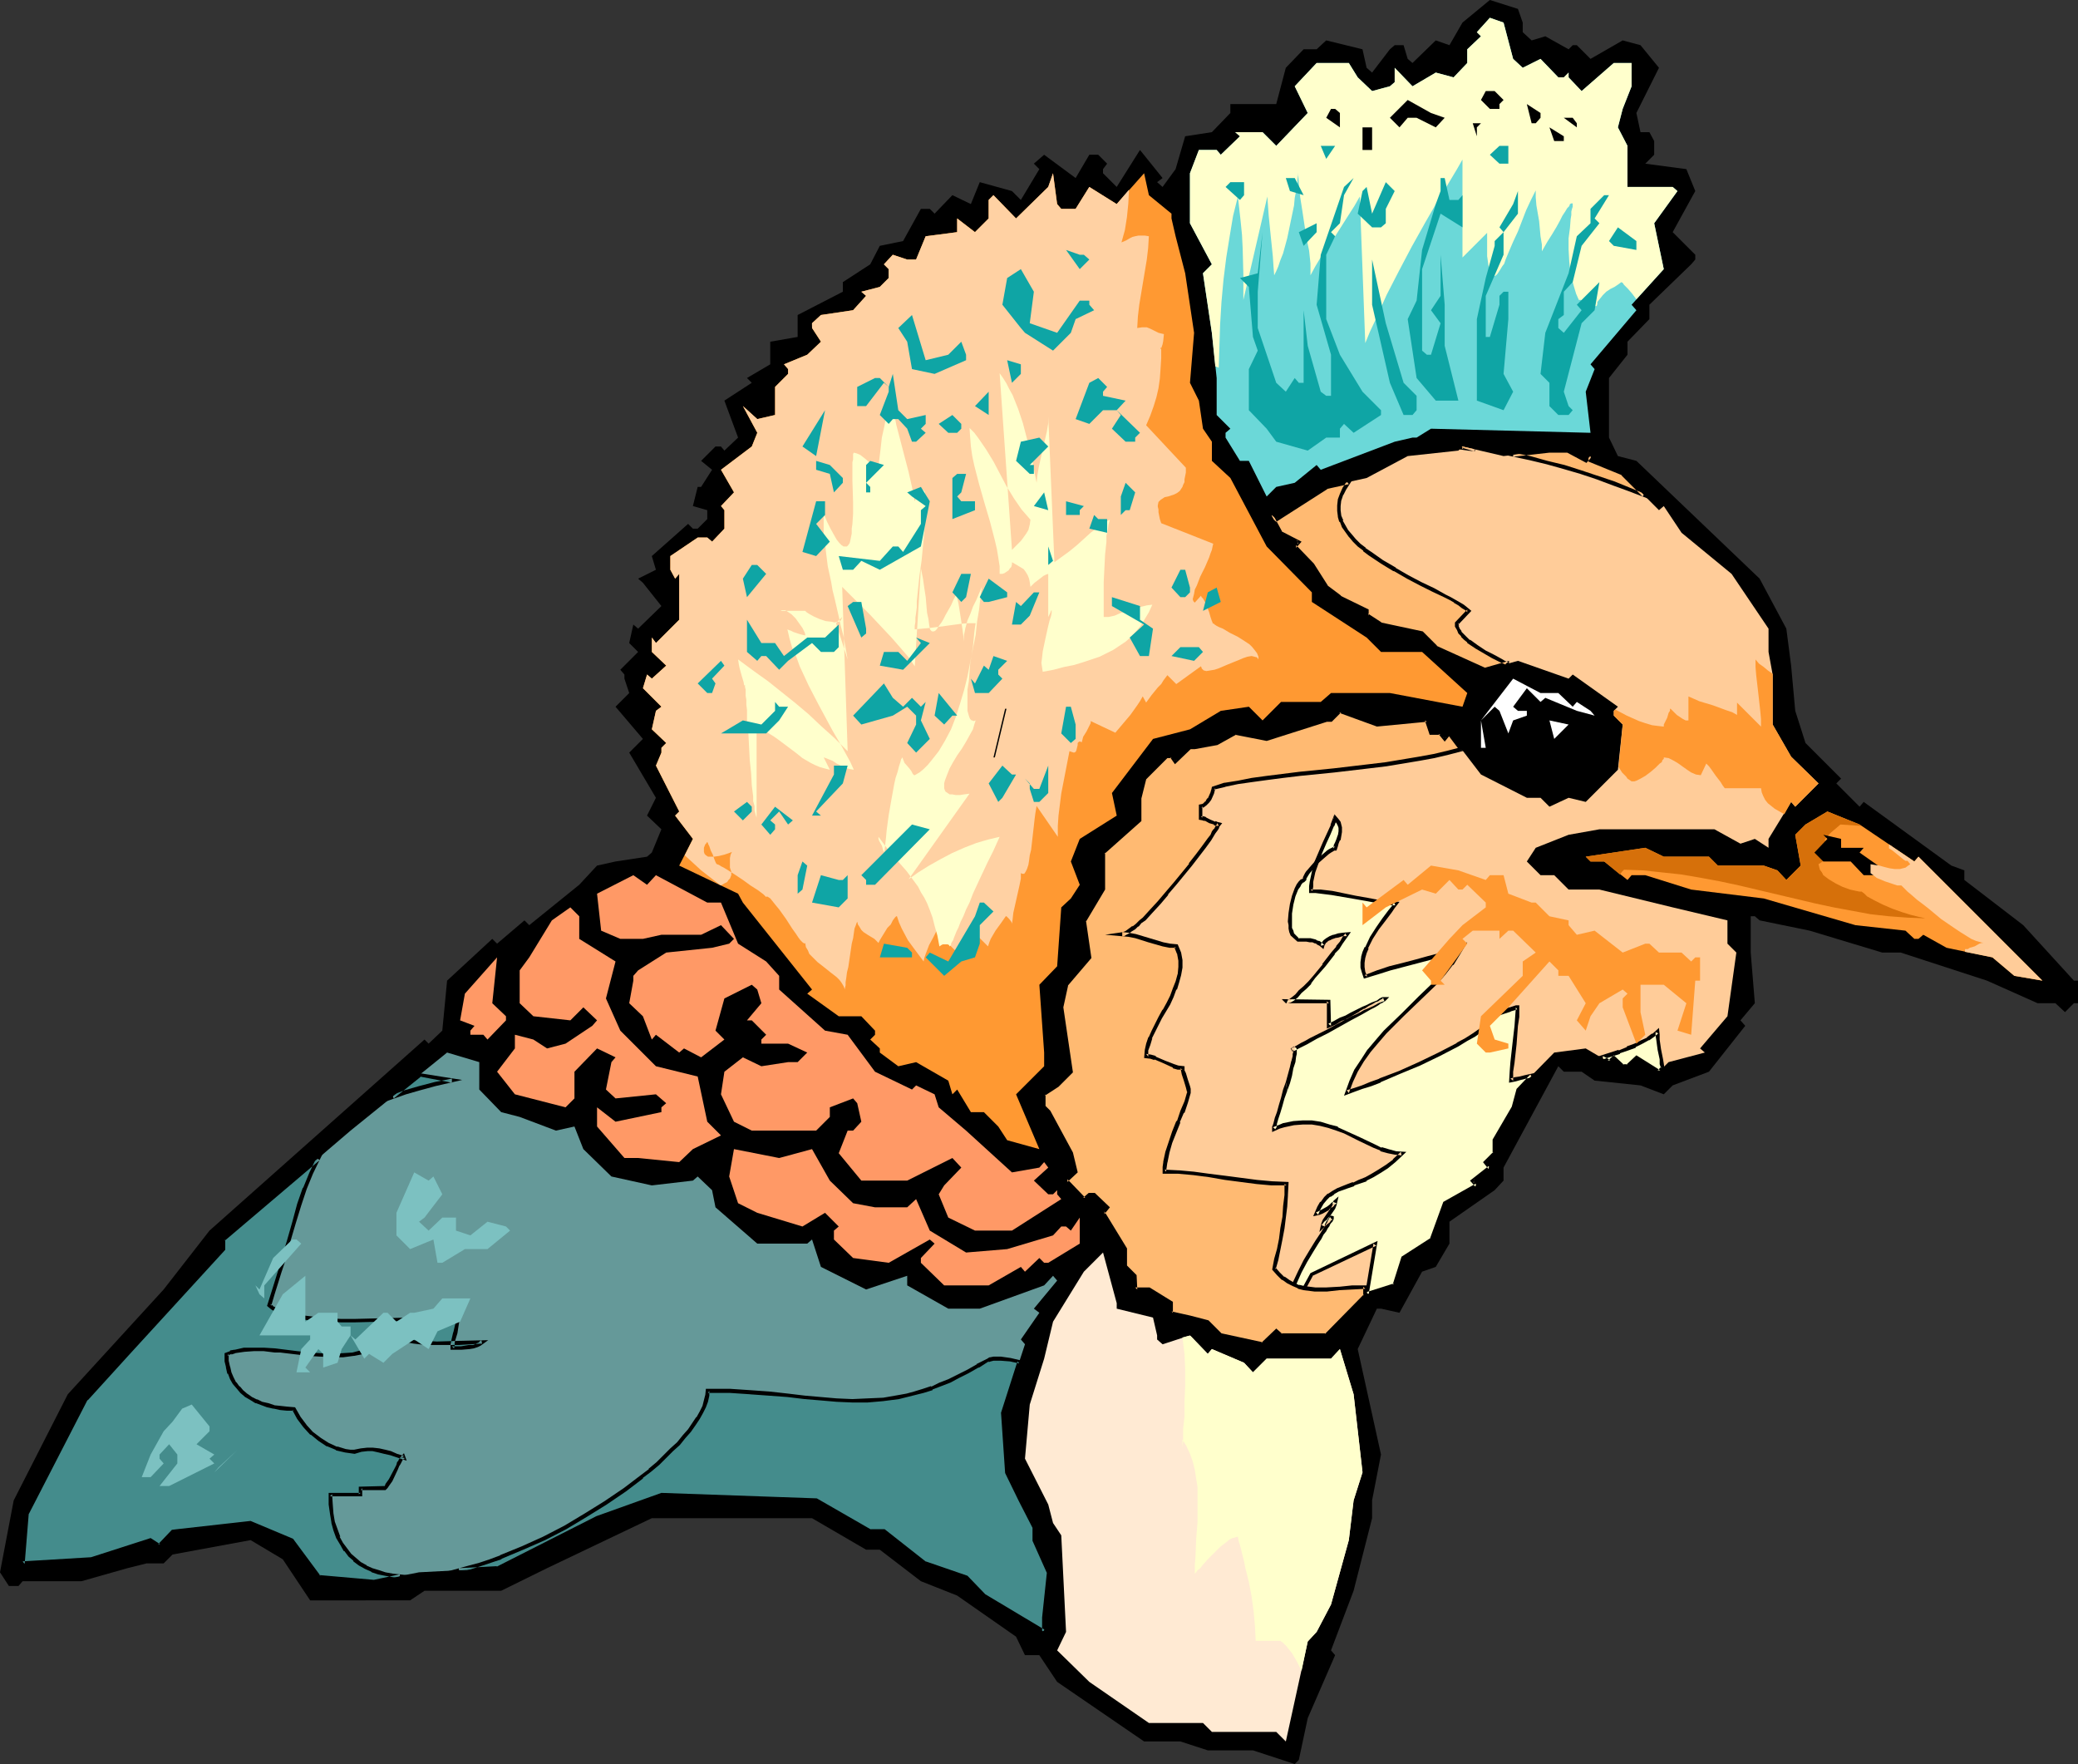 <?xml version="1.0" encoding="UTF-8" standalone="no"?>
<svg
   version="1.0"
   width="129.766mm"
   height="110.15mm"
   id="svg110"
   sodipodi:docname="Bird 122.wmf"
   xmlns:inkscape="http://www.inkscape.org/namespaces/inkscape"
   xmlns:sodipodi="http://sodipodi.sourceforge.net/DTD/sodipodi-0.dtd"
   xmlns="http://www.w3.org/2000/svg"
   xmlns:svg="http://www.w3.org/2000/svg">
  <rect width="100%" height="100%" fill="#333333" stroke="none"/>
  <sodipodi:namedview
     id="namedview110"
     pagecolor="#ffffff"
     bordercolor="#000000"
     borderopacity="0.25"
     inkscape:showpageshadow="2"
     inkscape:pageopacity="0.0"
     inkscape:pagecheckerboard="0"
     inkscape:deskcolor="#d1d1d1"
     inkscape:document-units="mm" />
  <defs
     id="defs1">
    <pattern
       id="WMFhbasepattern"
       patternUnits="userSpaceOnUse"
       width="6"
       height="6"
       x="0"
       y="0" />
  </defs>
  <path
     style="fill:#000000;fill-opacity:1;fill-rule:evenodd;stroke:none"
     d="m 359.398,5.333 v 2.263 l 2.101,1.939 3.232,-0.97 5.494,3.071 0.97,-0.97 h 0.97 l 3.232,3.232 7.595,-4.364 4.202,1.131 4.363,5.333 -5.333,10.666 0.97,4.525 h 2.101 l 1.131,2.101 v 3.232 l -2.101,2.101 9.696,1.293 2.101,5.172 -5.333,9.697 5.333,5.333 v 1.131 l -0.97,1.131 -9.858,9.535 v 3.394 l -5.171,5.333 v 3.071 l -4.363,5.495 v 14.06 l 2.101,4.364 4.363,1.131 29.088,27.797 6.302,11.798 1.131,8.727 0.97,10.666 2.424,7.596 8.403,8.404 -1.131,1.131 5.494,5.495 0.97,-1.131 20.685,15.03 3.07,1.131 v 2.263 l 13.898,10.666 11.958,13.091 h 0.97 v 5.333 h -0.97 l -2.101,2.101 -2.262,-2.101 h -4.202 l -11.958,-5.333 -20.362,-6.626 h -4.363 l -17.13,-5.172 -11.797,-2.424 -1.131,-0.97 h -0.97 v 8.565 l 0.97,11.959 -3.394,4.04 1.131,1.293 -8.565,10.828 -8.565,3.232 -2.101,2.101 -5.494,-2.101 -10.827,-1.131 -3.07,-2.101 h -4.202 l -1.293,-1.293 -12.928,23.919 v 3.071 l -2.101,2.263 -10.666,7.434 v 5.172 l -3.232,5.495 -3.232,1.131 -5.333,9.697 -4.363,-0.97 h -0.97 l -4.525,9.535 5.494,24.888 -2.101,10.828 v 4.202 l -4.363,17.131 -5.333,14.06 0.97,1.131 -6.464,14.868 -2.101,9.858 -0.97,0.97 -9.858,-3.232 h -10.666 l -6.464,-2.101 h -8.565 l -20.523,-14.06 -4.202,-6.303 h -3.394 l -2.101,-4.364 -13.898,-9.697 -8.565,-3.394 -9.696,-7.434 h -3.232 l -12.766,-7.434 h -37.814 l -24.725,11.798 -10.827,5.333 h -18.099 l -3.394,2.263 H 73.205 l -6.464,-9.697 -7.595,-4.525 -18.422,3.394 -2.101,2.101 h -4.04 l -4.525,1.131 -10.827,3.071 H 5.333 L 4.363,374.294 H 2.101 L 0,371.062 3.232,354.093 15.998,329.043 l 22.624,-24.727 10.827,-13.899 50.742,-45.09 0.97,0.97 3.232,-3.071 1.131,-11.798 10.666,-9.858 1.131,1.131 6.464,-5.495 1.131,1.131 11.797,-9.535 4.202,-4.525 4.363,-0.97 7.434,-1.131 1.131,-0.97 2.262,-5.495 -3.394,-3.232 2.101,-4.202 -6.302,-10.666 3.232,-3.232 -6.464,-7.596 3.232,-3.232 -1.131,-3.394 v -0.97 l -0.97,-1.131 4.202,-4.202 -2.101,-2.101 0.97,-4.364 1.131,0.97 5.494,-5.333 -4.363,-5.495 -1.131,-0.97 4.202,-2.101 -0.97,-3.232 8.565,-7.596 1.131,1.131 h 1.131 l 2.262,-2.263 v -2.101 l -3.394,-0.97 1.131,-4.525 h 0.808 l 2.586,-4.04 -2.586,-2.101 3.394,-3.394 h 1.293 l 0.808,0.97 3.232,-3.071 -3.232,-8.727 6.464,-4.202 -1.131,-1.131 5.494,-3.232 v -5.333 l 6.464,-1.131 v -5.172 l 10.666,-5.495 v -2.263 l 6.464,-4.202 2.262,-4.364 5.494,-1.131 4.202,-7.596 h 2.101 l 1.131,1.131 4.202,-4.364 4.363,2.101 2.101,-5.172 7.595,2.101 2.101,2.101 4.363,-7.273 -1.293,-1.293 2.424,-2.101 7.434,5.495 3.232,-5.495 h 2.101 l 2.101,2.101 -0.97,1.293 v 0.97 l 3.232,3.232 5.494,-8.727 5.333,6.626 -1.293,0.97 1.293,1.131 3.07,-4.202 2.262,-7.757 6.302,-0.97 4.363,-4.525 v -2.101 h 10.827 l 2.262,-8.565 4.202,-4.364 h 3.07 l 2.262,-2.101 8.565,2.101 0.97,4.364 1.293,1.131 4.202,-5.495 1.131,-0.97 h 2.101 l 0.97,3.232 1.131,0.97 5.494,-5.333 3.232,1.131 3.07,-5.333 -0.97,-1.131 0.97,1.131 L 351.641,0 l 6.626,2.101 z"
     id="path1" />
  <path
     style="fill:#6bd8d8;fill-opacity:1;fill-rule:evenodd;stroke:none"
     d="m 357.136,13.899 2.262,2.101 4.202,-2.101 4.202,4.364 h 1.293 l 1.131,-1.131 v 1.131 l 3.07,3.232 7.595,-6.626 h 4.202 v 5.495 l -2.101,5.333 -1.131,4.364 2.262,4.364 v 9.697 h 10.666 l 1.131,0.97 -5.494,7.596 2.262,10.828 -7.595,8.404 1.131,1.293 -10.827,12.767 0.97,1.131 -2.101,5.333 1.131,9.697 -37.653,-0.97 -3.394,2.101 h -0.97 l -4.202,0.97 -17.453,6.626 -0.97,-1.131 -5.171,4.202 -4.363,0.97 -2.262,2.263 -4.202,-8.404 h -2.101 l -3.394,-5.495 v -1.131 l 1.131,-0.97 -3.232,-3.232 v -8.727 l -1.131,-10.666 -2.101,-14.06 2.101,-2.101 -5.171,-9.697 V 40.888 l 2.101,-5.495 h 4.202 l 0.97,1.131 4.525,-4.364 -1.131,-0.97 h 6.464 l 3.232,3.232 7.434,-7.757 -3.07,-6.303 5.171,-5.495 h 7.595 l 2.101,3.394 3.394,3.232 4.202,-1.131 1.131,-0.97 v -3.394 l 4.202,4.364 5.494,-3.232 4.202,1.131 3.232,-3.394 v -3.232 l 3.232,-3.071 -0.97,-0.97 3.07,-3.394 3.232,1.131 z"
     id="path2" />
  <path
     style="fill:#ffffcc;fill-opacity:1;fill-rule:evenodd;stroke:none"
     d="m 287.648,86.786 0.162,-5.01 0.162,-5.172 0.323,-5.333 0.485,-5.333 0.646,-5.172 0.808,-5.01 0.808,-4.848 1.131,-4.525 0.323,2.909 0.323,2.909 0.323,3.232 0.162,3.232 0.162,6.303 v 5.818 l 5.656,-24.403 0.162,2.263 0.162,2.263 0.485,4.848 0.485,4.687 0.162,2.424 0.162,2.101 0.485,-0.97 0.485,-1.131 0.485,-1.455 0.646,-1.616 0.485,-1.778 0.485,-1.778 0.808,-3.879 0.808,-3.879 0.162,-1.778 0.323,-1.616 0.323,-1.455 v -1.293 l 0.162,-0.97 v -0.646 l 0.162,2.747 0.323,3.071 0.485,3.071 0.485,3.232 0.485,3.232 0.646,3.071 0.323,3.071 V 64.968 l 1.131,-2.101 1.454,-2.424 3.232,-4.687 3.07,-4.848 1.454,-2.263 1.293,-2.263 1.293,34.585 1.131,-2.747 1.293,-2.747 2.586,-5.818 2.909,-5.656 3.07,-5.818 3.07,-5.495 3.07,-5.333 1.616,-2.586 1.454,-2.424 1.454,-2.424 1.293,-2.263 v 23.111 l 5.818,-5.818 v 2.101 1.778 1.616 l 0.162,1.131 0.162,1.131 0.162,0.97 0.162,0.646 0.323,0.485 0.162,0.162 0.323,0.162 h 0.323 l 0.323,-0.162 0.323,-0.323 0.323,-0.485 0.323,-0.485 0.485,-0.808 0.485,-0.646 0.323,-0.97 0.808,-1.939 0.97,-2.263 1.131,-2.424 1.939,-5.01 1.131,-2.424 1.131,-2.263 v 1.616 l 0.162,1.939 0.646,3.717 0.323,3.555 0.323,1.939 v 1.616 l 1.293,-2.263 1.131,-1.778 0.97,-1.616 0.808,-1.455 0.646,-1.293 0.646,-0.97 0.485,-0.808 0.485,-0.485 0.162,-0.485 0.323,-0.162 h 0.162 0.162 v 0.808 l -0.162,0.485 -0.162,0.646 v 0.808 l -0.162,0.97 -0.162,2.101 -0.323,2.424 v 2.586 l 0.162,2.909 0.323,3.071 0.808,2.909 0.485,1.616 0.646,1.455 h 0.485 l 0.485,0.323 1.131,0.485 0.97,0.485 0.646,0.162 h 0.485 l 0.162,-0.485 v -0.485 l 0.646,-0.808 0.646,-0.808 0.808,-0.808 0.97,-0.646 0.97,-0.485 0.97,-0.646 0.646,-0.485 0.323,0.162 0.323,0.485 0.485,0.485 0.485,0.485 0.97,1.131 0.97,1.293 6.464,-7.111 -2.262,-10.828 5.494,-7.596 -1.131,-0.97 h -10.666 v -9.697 l -2.262,-4.364 1.131,-4.364 2.101,-5.333 v -5.495 h -4.202 l -7.595,6.626 -3.07,-3.232 v -1.131 l -1.131,1.131 h -1.293 l -4.202,-4.364 -4.202,2.101 -2.262,-2.101 -2.262,-8.565 -3.232,-1.131 -3.07,3.394 0.97,0.97 -3.232,3.071 v 3.232 l -3.232,3.394 -4.202,-1.131 -5.494,3.232 -4.202,-4.364 v 3.394 l -1.131,0.97 -4.202,1.131 -3.394,-3.232 -2.101,-3.394 h -7.595 l -5.171,5.495 3.07,6.303 -7.434,7.757 -3.232,-3.232 h -6.464 l 1.131,0.97 -4.525,4.364 -0.97,-1.131 h -4.202 l -2.101,5.495 v 11.798 l 5.171,9.697 -2.101,2.101 2.101,14.06 0.808,7.919 0.485,0.162 z"
     id="path3" />
  <path
     style="fill:#000000;fill-opacity:1;fill-rule:evenodd;stroke:none"
     d="m 354.873,23.595 -0.97,0.97 v 1.131 h -2.262 l -2.101,-2.101 1.131,-2.101 h 2.101 z"
     id="path4" />
  <path
     style="fill:#000000;fill-opacity:1;fill-rule:evenodd;stroke:none"
     d="m 340.976,27.797 -2.101,2.263 -4.525,-2.263 h -2.101 l -1.939,2.263 -2.262,-2.263 4.202,-4.202 5.494,3.071 z"
     id="path5" />
  <path
     style="fill:#000000;fill-opacity:1;fill-rule:evenodd;stroke:none"
     d="m 363.6,27.797 -1.131,1.293 h -0.97 l -1.131,-4.525 3.232,2.101 z"
     id="path6" />
  <path
     style="fill:#000000;fill-opacity:1;fill-rule:evenodd;stroke:none"
     d="m 316.251,26.666 v 3.394 l -3.232,-2.263 1.131,-2.101 h 0.97 z"
     id="path7" />
  <path
     style="fill:#000000;fill-opacity:1;fill-rule:evenodd;stroke:none"
     d="m 372.164,29.09 v 0.97 l -3.07,-2.263 h 2.101 z"
     id="path8" />
  <path
     style="fill:#000000;fill-opacity:1;fill-rule:evenodd;stroke:none"
     d="m 348.571,30.06 v 2.101 l -0.97,-3.071 h 1.939 z"
     id="path9" />
  <path
     style="fill:#000000;fill-opacity:1;fill-rule:evenodd;stroke:none"
     d="m 323.846,35.393 h -2.262 v -5.333 h 2.262 z"
     id="path10" />
  <path
     style="fill:#000000;fill-opacity:1;fill-rule:evenodd;stroke:none"
     d="m 369.094,33.292 h -2.262 l -1.131,-3.232 3.394,2.101 z"
     id="path11" />
  <path
     style="fill:#0fa5a5;fill-opacity:1;fill-rule:evenodd;stroke:none"
     d="m 313.019,37.494 -1.293,-3.071 h 3.394 z"
     id="path12" />
  <path
     style="fill:#0fa5a5;fill-opacity:1;fill-rule:evenodd;stroke:none"
     d="m 356.004,38.625 h -2.101 l -2.262,-2.101 2.262,-2.101 h 2.101 z"
     id="path13" />
  <path
     style="fill:#ff9932;fill-opacity:1;fill-rule:evenodd;stroke:none"
     d="m 250.48,49.292 h 3.394 l 3.232,-5.172 6.464,4.04 6.464,-7.273 1.131,5.172 5.333,4.364 v 1.131 l 0.97,4.202 2.262,8.727 2.101,14.06 -0.97,11.798 2.101,4.202 0.97,6.626 2.101,3.071 v 4.525 l 4.363,4.04 8.565,16.161 10.666,10.828 v 2.263 l 12.928,8.404 3.394,3.394 h 9.696 l 10.666,9.697 -1.131,3.232 -17.13,-3.232 h -13.898 l -2.424,2.101 h -9.373 l -4.363,4.364 -3.232,-3.232 -6.626,0.97 -7.272,4.364 -8.726,2.263 -9.696,12.767 1.131,5.333 -8.726,5.495 -2.101,5.333 2.101,5.495 -2.101,3.232 -2.262,2.101 -0.97,13.899 -4.202,4.364 1.131,16 v 3.232 l -6.626,6.626 5.494,12.929 -7.595,-2.101 -2.101,-3.232 -3.394,-3.394 h -3.07 l -3.232,-5.333 -1.131,1.131 -0.97,-3.232 -7.595,-4.364 -4.202,0.97 -4.363,-3.232 v -0.97 l -2.262,-2.101 1.131,-1.131 v -0.97 l -3.232,-3.394 h -5.333 l -7.434,-5.333 1.131,-0.97 -16.322,-20.525 -1.131,-2.101 -13.898,-6.626 3.232,-6.303 -4.202,-5.495 0.97,-0.97 -5.494,-10.828 1.293,-3.071 v -1.131 l 1.131,-1.131 -3.394,-3.232 0.97,-4.364 1.293,-0.97 -4.363,-4.364 0.97,-3.232 1.131,0.97 3.394,-3.071 -3.394,-3.232 v -3.394 l 0.97,1.293 5.494,-5.495 v -10.828 l -0.97,1.131 -1.131,-2.101 v -3.232 l 6.464,-4.364 h 2.262 l 1.131,0.97 2.909,-3.071 v -4.364 l -0.808,-0.97 3.07,-3.232 -3.07,-5.333 7.272,-5.495 1.293,-3.232 -3.394,-6.303 3.394,3.071 4.202,-0.97 v -6.626 l 3.07,-3.071 v -1.131 l -0.97,-1.131 5.494,-2.263 3.232,-3.071 -2.101,-3.232 V 76.281 l 2.101,-1.939 7.595,-1.131 3.07,-3.394 -1.131,-0.97 4.363,-1.131 2.101,-2.101 v -2.101 l -1.131,-1.131 2.101,-2.263 3.394,1.131 h 2.101 l 2.262,-5.495 7.434,-0.97 v -3.232 l 4.202,3.232 3.232,-3.232 v -4.364 l 1.131,-1.131 5.333,5.495 7.595,-7.434 1.131,-3.232 0.97,7.273 z"
     id="path14" />
  <path
     style="fill:#ffd1a3;fill-opacity:1;fill-rule:evenodd;stroke:none"
     d="m 274.073,81.614 v 2.909 l -0.162,2.586 -0.162,2.263 -0.323,2.263 -0.485,2.101 -0.646,2.101 -0.808,2.263 -0.97,2.263 9.373,10.02 v 1.131 l -0.162,0.808 -0.162,0.808 v 0.646 l -0.323,0.646 -0.162,0.485 -0.646,0.97 -0.646,0.485 -0.646,0.323 -1.454,0.485 -0.808,0.162 -0.485,0.323 -0.485,0.323 -0.485,0.485 -0.162,0.808 v 0.323 l 0.162,0.646 v 0.646 l 0.162,0.808 0.162,0.808 0.323,0.97 12.282,4.848 -0.162,0.646 -0.162,0.808 -0.323,0.808 -0.323,0.97 -0.485,1.131 -0.485,1.131 -1.131,2.263 -0.808,2.101 -0.485,0.97 -0.162,0.97 -0.162,0.646 -0.162,0.646 0.162,0.485 0.323,0.323 1.454,-1.616 0.162,0.323 0.323,0.323 0.485,0.808 0.485,1.131 0.485,1.293 0.323,1.131 0.323,0.97 0.162,0.323 v 0.162 l 0.162,0.162 v -0.162 l 0.323,0.323 0.485,0.323 0.646,0.323 0.808,0.323 1.616,0.97 1.939,0.97 1.778,1.131 0.97,0.646 0.646,0.646 0.646,0.808 0.485,0.646 0.323,0.808 v 0.646 l -0.323,-0.485 -0.646,-0.162 -0.646,-0.162 -0.97,0.162 -0.97,0.323 -1.131,0.485 -2.424,0.97 -2.262,0.97 -0.97,0.323 -0.97,0.162 -0.97,0.162 -0.646,-0.162 -0.485,-0.485 v -0.162 l -0.162,-0.323 -5.818,4.202 -2.101,-2.101 -0.485,0.646 -0.485,0.646 -0.485,0.808 -0.808,0.808 -1.454,1.778 -1.293,1.778 -0.808,-1.455 -0.646,1.131 -0.646,0.97 -1.616,2.263 -1.778,2.101 -1.778,2.101 -5.818,-2.747 v 0.485 l -0.323,0.646 -0.646,1.293 -0.808,1.293 -0.162,0.646 -0.162,0.646 -0.323,-0.162 h -0.323 l -0.162,0.162 -0.162,0.162 v 0.485 l -0.162,0.646 -0.162,0.646 -0.162,0.323 -0.323,0.162 h -0.162 l -0.485,-0.162 -0.485,-0.162 -0.97,5.01 -0.97,5.01 -0.646,5.172 -0.162,2.424 v 2.586 l -5.01,-7.273 -0.162,0.97 -0.162,0.97 -0.162,1.293 -0.162,1.455 -0.646,5.656 -0.323,1.293 -0.162,1.293 -0.162,0.97 -0.323,0.97 -0.323,0.646 -0.323,0.485 h -0.485 l -0.323,-0.162 v 1.293 l -0.323,1.616 -1.454,6.465 -0.162,1.455 -0.162,1.293 v -0.323 l -0.162,-0.323 -0.485,-0.646 -0.485,-0.485 -0.162,-0.162 h -0.162 l -1.131,1.616 -1.293,1.778 -1.131,1.939 -0.323,0.808 -0.323,0.97 -3.717,-3.717 v 0.646 l -0.323,0.808 -0.646,1.455 -0.808,1.616 -0.323,0.646 v 0.646 l -1.131,-0.646 -0.97,-0.646 -1.616,-1.616 -1.454,-1.455 -0.646,-0.808 -0.485,-0.646 -0.323,0.646 -0.485,0.97 -0.97,1.778 -0.808,2.101 -0.323,0.97 -0.162,0.808 -1.939,-2.586 -1.778,-2.424 -1.454,-2.747 -0.646,-1.455 -0.485,-1.455 h -0.162 l -0.323,0.323 -0.485,0.646 -0.485,0.97 -0.808,0.808 -1.293,2.101 -0.485,0.808 -0.323,0.646 -0.485,-0.485 -0.485,-0.485 -0.808,-0.485 -0.808,-0.485 -0.485,-0.323 -0.485,-0.323 -0.485,-0.485 -0.485,-0.808 -0.323,-0.485 -0.162,-0.646 -0.162,0.323 -0.162,0.485 -0.323,0.808 -0.162,1.131 -0.162,1.131 -0.323,1.293 -0.808,5.495 -0.323,1.293 -0.162,1.293 -0.162,0.97 v 0.808 l -0.162,0.646 v 0.323 l -0.323,-0.808 -0.485,-0.808 -0.485,-0.646 -0.646,-0.646 -1.454,-1.131 -1.616,-1.293 -1.454,-1.131 -1.293,-1.293 -0.646,-0.646 -0.323,-0.808 -0.485,-0.808 -0.162,-0.97 v 0 l -0.162,0.162 -0.485,-0.323 -0.485,-0.485 -0.485,-0.646 -0.646,-0.97 -0.808,-1.131 -1.454,-2.263 -1.616,-2.263 -0.808,-0.97 -0.646,-0.808 -0.646,-0.808 -0.485,-0.323 -0.323,-0.162 -0.162,0.162 v 0 l -0.323,-0.323 -0.323,-0.323 -0.646,-0.485 -0.646,-0.485 -1.778,-1.131 -1.778,-1.293 -1.939,-1.293 -1.778,-1.131 -0.808,-0.485 -0.646,-0.323 -0.485,-0.323 -0.485,-0.162 v 0 0 l -0.162,-0.162 -0.162,-0.323 -0.323,-0.808 -0.323,-0.97 -0.485,-0.97 -0.323,-0.97 -0.323,-0.646 v -0.162 0 l -0.162,-0.162 h -0.162 v 0.162 l -0.323,0.323 -0.323,0.808 v 0.97 l 0.162,0.485 0.323,0.323 0.485,0.323 h 0.646 0.808 l 1.131,-0.162 1.293,-0.323 0.97,-0.323 0.808,-0.323 -0.323,0.646 -0.162,0.808 v 0.646 0.646 0.97 l 0.323,0.97 v 0.808 l -0.323,0.808 -0.323,0.323 -0.323,0.485 -0.646,0.323 -0.808,0.485 -0.323,-0.162 -4.363,-3.394 -3.878,-3.555 1.939,-3.879 -4.202,-5.495 0.97,-0.97 -5.494,-10.828 1.293,-3.071 v -1.131 l 1.131,-1.131 -3.394,-3.232 0.97,-4.364 1.293,-0.97 -4.363,-4.364 0.97,-3.232 1.131,0.97 3.394,-3.071 -3.394,-3.232 v -3.394 l 0.97,1.293 5.494,-5.495 v -10.828 l -0.97,1.131 -1.131,-2.101 v -3.232 l 6.464,-4.364 h 2.262 l 1.131,0.97 2.909,-3.071 v -4.364 l -0.808,-0.97 3.07,-3.232 -3.07,-5.333 7.272,-5.495 1.293,-3.232 -3.394,-6.303 3.394,3.071 4.202,-0.97 v -6.626 l 3.07,-3.071 v -1.131 l -0.97,-1.131 5.494,-2.263 3.232,-3.071 -2.101,-3.232 V 76.281 l 2.101,-1.939 7.595,-1.131 3.07,-3.394 -1.131,-0.97 4.363,-1.131 2.101,-2.101 v -2.101 l -1.131,-1.131 2.101,-2.263 3.394,1.131 h 2.101 l 2.262,-5.495 7.434,-0.97 v -3.232 l 4.202,3.232 3.232,-3.232 v -4.364 l 1.131,-1.131 5.333,5.495 7.595,-7.434 1.131,-3.232 0.97,7.273 0.97,1.131 h 3.394 l 3.232,-5.172 6.464,4.04 2.909,-3.394 -0.162,3.232 -0.323,3.232 -0.485,3.071 -0.808,2.909 1.131,-0.485 0.808,-0.485 0.646,-0.323 0.646,-0.162 0.808,-0.162 h 0.646 0.808 l 0.97,0.162 -0.162,2.747 -0.323,2.747 -1.778,10.666 -0.323,2.747 -0.162,2.747 1.131,-0.162 h 1.131 l 0.808,0.323 0.646,0.323 0.646,0.323 0.646,0.323 0.646,0.162 0.646,0.162 -0.162,1.616 -0.162,0.808 -0.162,0.485 -0.162,0.485 -0.162,0.162 v 0 -0.162 l 0.162,-0.323 z"
     id="path15" />
  <path
     style="fill:#ffffcc;fill-opacity:1;fill-rule:evenodd;stroke:none"
     d="m 197.313,147.067 2.747,8.565 -0.485,-2.747 -0.485,-2.747 -0.646,-2.424 -0.485,-2.263 -0.485,-2.101 -0.485,-2.101 -0.485,-1.939 -0.323,-1.939 -0.808,-3.717 -0.485,-3.879 -0.162,-1.939 -0.323,-2.101 v -2.263 -2.263 l 0.808,1.939 0.808,1.616 0.808,1.455 0.646,1.131 0.646,0.808 0.485,0.485 0.485,0.323 h 0.485 0.323 l 0.323,-0.323 0.323,-0.485 0.162,-0.646 0.162,-0.808 0.162,-0.808 v -1.131 l 0.162,-1.131 0.162,-2.424 v -2.586 l -0.162,-5.172 v -4.364 l 0.162,-0.646 v -0.808 -0.485 l 0.162,-0.323 0.646,0.162 0.808,0.323 0.646,0.485 0.808,0.646 1.616,1.455 0.646,0.646 0.646,0.646 v -1.131 l 0.162,-1.293 0.323,-2.586 0.323,-2.909 0.646,-2.909 0.485,-2.909 0.485,-2.909 0.323,-2.586 v -1.293 l 0.162,-1.131 v 1.616 l 0.162,1.778 0.485,3.555 0.646,3.717 0.97,3.717 0.97,3.717 0.97,3.717 0.808,3.555 0.646,3.394 0.485,-1.131 0.485,-0.646 0.485,-0.646 0.323,-0.323 h 0.162 l 0.162,0.162 0.323,0.323 v 0.485 l 0.162,0.808 v 0.808 2.101 1.293 l -0.162,1.293 -0.162,3.071 -0.323,3.071 -0.323,3.394 -0.485,3.394 -0.323,3.071 -0.323,3.071 v 1.455 l -0.162,1.293 -0.162,1.131 v 0.97 l -0.162,0.97 v 0.808 l 1.778,-0.162 1.778,-0.162 3.717,-0.485 3.555,-0.485 1.778,-0.162 h 1.778 l -0.162,0.97 -0.162,1.293 -0.162,1.616 -0.162,1.778 -0.323,1.939 -0.323,1.939 -0.323,4.202 -0.323,1.939 v 1.778 1.778 1.455 l 0.323,1.131 0.162,0.485 0.162,0.323 0.323,0.323 h 0.162 l 0.323,0.162 0.485,-0.162 -0.162,0.485 -0.162,0.485 -0.323,1.131 -0.808,1.455 -0.808,1.455 -0.97,1.616 -1.131,1.616 -0.97,1.616 -0.808,1.455 -0.646,1.616 -0.485,1.293 -0.162,0.646 v 0.646 0.485 l 0.162,0.485 0.162,0.323 0.485,0.323 0.485,0.323 h 0.646 l 0.808,0.162 h 0.97 l 0.97,-0.162 1.293,-0.162 -14.382,20.202 2.262,-1.616 2.586,-1.616 2.586,-1.455 2.747,-1.455 2.909,-1.293 2.909,-1.131 2.747,-0.808 2.747,-0.646 -1.454,3.232 -1.454,2.909 -1.293,2.747 -1.131,2.424 -0.97,2.101 -0.808,2.101 -0.808,1.616 -0.646,1.616 -0.646,1.293 -0.485,1.293 -0.485,0.97 -0.323,0.808 -0.323,0.808 -0.162,0.485 -0.323,0.485 -0.162,0.323 v 0.323 l -0.162,0.162 -0.162,0.162 v 0 l -0.162,-0.323 -0.323,-0.162 h -0.485 -0.646 l -0.323,0.162 -0.485,0.323 -0.485,-2.586 -0.646,-2.263 -0.485,-1.939 -0.646,-1.778 -0.646,-1.616 -0.646,-1.293 -0.808,-1.293 -0.646,-1.293 -1.778,-2.424 -0.97,-1.293 -1.131,-1.293 -1.293,-1.455 -1.293,-1.455 -1.454,-1.939 -1.454,-1.939 v 0.485 l 0.162,0.485 0.646,1.131 0.323,1.131 0.323,0.485 v 0.485 -1.131 l 0.162,-1.455 0.162,-1.455 0.162,-1.778 0.485,-3.555 0.646,-3.717 0.646,-3.555 0.323,-1.455 0.485,-1.455 0.323,-1.293 0.323,-0.97 0.162,-0.646 0.323,-0.485 0.162,0.485 0.323,0.808 1.131,1.293 0.485,0.646 0.323,0.646 0.323,0.323 h 0.162 l 1.131,-0.646 0.97,-0.808 0.97,-0.97 0.808,-0.97 1.778,-2.263 1.454,-2.424 1.454,-2.747 1.131,-2.909 0.97,-3.071 0.97,-3.232 0.808,-3.232 0.646,-3.394 0.646,-3.232 0.646,-3.232 0.323,-3.071 0.485,-2.909 0.323,-2.909 0.323,-2.424 -1.293,3.071 -0.808,1.616 -0.646,1.778 -0.646,1.455 -0.485,1.778 -0.323,1.616 -0.162,1.616 v -1.293 l -0.162,-1.293 -0.485,-3.232 -0.485,-3.071 -0.323,-1.455 v -1.131 l -0.808,1.455 -0.646,1.455 -0.646,1.131 -0.646,1.131 -0.485,0.97 -0.485,0.808 -0.485,0.646 -0.323,0.485 -0.323,0.485 -0.323,0.323 -0.323,0.162 h -0.162 -0.323 l -0.162,-0.162 -0.162,-0.162 -0.162,-0.323 -0.162,-0.97 -0.162,-1.293 -0.323,-1.455 -0.162,-1.778 -0.162,-1.939 -0.323,-2.101 -0.323,-2.263 -0.485,-2.424 -1.454,23.111 -0.646,-0.97 -0.646,-0.97 -0.97,-1.131 -0.97,-1.131 -2.262,-2.586 -2.586,-2.747 -2.424,-2.586 -2.586,-2.586 -1.131,-1.131 -1.131,-1.131 -0.97,-0.97 -0.808,-0.808 1.293,38.787 -3.07,-3.071 -3.232,-2.909 -2.909,-2.747 -3.07,-2.586 -6.464,-5.172 -3.394,-2.424 -3.717,-2.747 0.162,1.131 0.162,0.808 0.485,1.778 0.485,1.616 0.162,0.97 v 0.97 -1.131 l 0.162,-0.162 v -0.162 0.323 0.323 l 0.162,0.646 v 0.646 0.808 l 0.162,0.97 v 1.131 l 0.162,1.293 v 2.586 l 0.323,2.909 0.323,6.303 0.323,3.071 0.162,2.909 0.323,2.586 v 1.131 l 0.323,1.131 v 0.97 l 0.162,0.646 0.162,0.646 0.162,0.485 V 171.471 l 1.454,0.808 1.454,0.808 1.293,0.808 1.131,0.808 1.939,1.455 1.939,1.455 1.616,1.293 1.939,1.131 0.97,0.485 1.131,0.485 1.131,0.323 1.293,0.323 -1.454,-2.909 0.485,0.162 0.808,0.323 0.808,0.323 0.97,0.646 1.939,0.97 1.131,0.323 0.97,0.162 -0.808,-1.778 -0.97,-1.778 -0.97,-1.778 -1.131,-1.939 -1.131,-1.939 -1.131,-2.101 -2.262,-4.202 -2.262,-4.364 -2.101,-4.525 -0.808,-2.263 -0.97,-2.101 -0.646,-2.263 -0.485,-2.101 v 0 l 0.323,0.162 0.485,0.162 0.646,0.323 1.454,0.485 0.646,0.162 0.646,0.162 v -0.323 l -0.162,-0.485 -0.485,-0.97 -0.808,-1.131 -0.808,-1.131 -0.97,-0.97 -0.97,-0.646 -0.485,-0.323 h -0.485 -0.323 l -0.323,0.162 h 5.818 l 0.323,0.323 0.485,0.323 1.131,0.646 1.454,0.646 1.454,0.485 1.454,0.162 0.646,0.162 0.646,-0.162 h 0.323 l 0.485,-0.323 0.162,-0.323 0.162,-0.485 z"
     id="path16" />
  <path
     style="fill:#ffffcc;fill-opacity:1;fill-rule:evenodd;stroke:none"
     d="m 238.845,129.775 -2.909,-41.696 0.808,1.131 0.808,1.293 0.646,1.293 0.808,1.455 1.293,3.232 1.131,3.394 0.97,3.717 0.97,3.555 0.646,3.555 0.646,3.232 0.162,-1.616 0.323,-1.939 0.97,-4.364 0.485,-2.101 0.485,-2.101 0.323,-1.939 v -1.616 l 1.454,34.423 1.778,-1.293 1.778,-1.293 1.778,-1.455 3.394,-3.071 1.616,-1.131 1.454,-1.131 0.646,-0.323 0.646,-0.323 -0.323,1.131 -0.162,1.293 -0.323,1.293 v 1.455 l -0.323,3.071 -0.162,3.232 -0.162,3.232 v 3.071 5.172 h 1.131 l 1.454,-0.323 1.454,-0.646 3.232,-0.97 1.616,-0.485 1.293,-0.323 1.293,-0.162 -0.808,1.778 -0.97,1.616 -0.97,1.616 -1.131,1.293 -1.131,1.293 -1.293,1.131 -1.454,0.97 -1.454,0.97 -1.616,0.808 -1.616,0.808 -1.939,0.646 -1.939,0.646 -2.101,0.646 -2.424,0.485 -2.424,0.646 -2.586,0.485 -0.162,-0.97 -0.162,-1.131 0.162,-1.293 0.162,-1.455 0.646,-3.071 0.646,-2.909 0.323,-1.293 0.323,-0.97 0.162,-0.808 v -0.646 -0.162 0.162 l -0.162,0.162 -0.162,0.485 -0.162,0.323 -0.323,0.646 v -10.182 l -0.485,0.162 -0.646,0.323 -1.454,1.131 -0.646,0.485 -0.485,0.485 -0.323,0.323 -0.162,0.162 -0.162,-1.131 -0.162,-0.808 -0.323,-0.808 -0.485,-0.808 -0.485,-0.646 -0.808,-0.485 -0.808,-0.485 -1.131,-0.646 v 0.485 l -0.162,0.646 -0.323,0.323 -0.323,0.485 -0.485,0.323 -0.485,0.323 -0.485,0.162 h -0.646 v -1.778 l -0.323,-2.101 -0.323,-1.939 -0.485,-2.101 -1.131,-4.364 -1.293,-4.364 -1.293,-4.525 -1.131,-4.364 -0.485,-2.263 -0.323,-2.263 -0.162,-2.101 -0.162,-2.263 1.131,1.131 0.97,1.293 1.778,2.586 1.778,2.909 3.07,5.818 1.778,2.909 1.778,2.586 1.131,1.293 0.97,1.131 -0.162,1.131 -0.162,0.646 -0.162,0.646 -0.485,0.808 -0.808,1.131 -0.485,0.646 -0.646,0.646 -0.646,0.646 z"
     id="path17" />
  <path
     style="fill:#0fa5a5;fill-opacity:1;fill-rule:evenodd;stroke:none"
     d="m 307.686,46.06 -3.232,-0.97 -0.97,-3.071 h 2.101 z"
     id="path18" />
  <path
     style="fill:#0fa5a5;fill-opacity:1;fill-rule:evenodd;stroke:none"
     d="m 316.251,52.686 -2.101,2.101 0.97,0.97 -2.101,4.364 v 15.192 l 3.232,8.404 5.333,8.727 4.363,4.364 v 1.131 l -6.464,4.202 -2.262,-2.101 -0.97,1.131 v 2.101 h -3.232 l -4.363,3.071 -7.434,-2.101 -2.262,-3.071 -4.202,-4.364 v -9.697 l 2.101,-4.364 -1.131,-3.232 -0.97,-11.798 -2.101,-2.101 4.202,-1.131 1.131,-9.697 -1.131,14.06 v 8.565 l 4.363,12.929 2.262,2.101 2.101,-3.232 0.97,1.131 h 1.131 V 73.21 l 0.97,8.404 3.07,10.828 1.293,0.97 h 1.131 v -9.697 l -3.394,-11.798 0.97,-11.798 5.494,-16 2.262,-2.101 -2.262,4.04 z"
     id="path19" />
  <path
     style="fill:#0fa5a5;fill-opacity:1;fill-rule:evenodd;stroke:none"
     d="m 342.107,47.191 h 2.101 l 0.97,-1.131 v 7.596 l -5.171,-3.232 -4.363,13.091 v 19.232 l 1.131,0.97 h 0.97 l 2.262,-7.434 -2.262,-3.071 2.262,-3.394 v -9.697 l 0.97,11.798 v 9.697 l 3.232,12.929 h -5.333 l -4.525,-5.333 -2.101,-13.899 2.101,-4.364 1.293,-11.959 3.232,-10.828 1.131,-3.071 v -3.071 h 0.97 z"
     id="path20" />
  <path
     style="fill:#0fa5a5;fill-opacity:1;fill-rule:evenodd;stroke:none"
     d="m 293.627,46.06 -0.97,1.131 -3.394,-3.071 1.131,-1.131 h 3.232 z"
     id="path21" />
  <path
     style="fill:#0fa5a5;fill-opacity:1;fill-rule:evenodd;stroke:none"
     d="m 327.078,49.292 v 3.394 l -1.131,0.97 h -2.101 l -3.394,-3.232 1.131,-5.333 0.97,-0.97 1.293,6.303 3.232,-7.434 2.101,2.101 z"
     id="path22" />
  <path
     style="fill:#0fa5a5;fill-opacity:1;fill-rule:evenodd;stroke:none"
     d="m 354.873,54.787 v 5.333 l -4.202,9.697 v 9.697 h 0.97 l 2.262,-7.596 v -2.101 l 0.97,-0.97 h 1.131 v 6.464 l -1.131,12.929 2.262,4.202 -2.262,4.364 -6.302,-2.263 V 75.311 l 2.101,-9.697 2.101,-7.596 v -1.131 l 2.101,-2.101 -0.97,-1.131 3.232,-5.495 1.131,-3.071 v 5.333 z"
     id="path23" />
  <path
     style="fill:#0fa5a5;fill-opacity:1;fill-rule:evenodd;stroke:none"
     d="m 376.366,51.554 1.131,1.131 -4.202,5.333 -2.101,8.565 -2.101,2.263 v 5.495 l -1.293,0.97 v 2.101 l 1.293,1.131 4.202,-5.333 -1.131,-1.293 5.333,-5.333 -1.131,6.626 -3.07,3.071 -4.202,16.161 1.131,3.394 0.97,0.97 -0.97,1.131 h -2.424 l -2.101,-2.101 v -5.495 l -2.101,-2.101 1.131,-9.697 5.494,-14.06 1.939,-8.727 3.232,-3.071 v -3.394 l 3.232,-3.232 h 1.131 z"
     id="path24" />
  <path
     style="fill:#0fa5a5;fill-opacity:1;fill-rule:evenodd;stroke:none"
     d="m 307.686,58.019 -1.131,-3.232 4.202,-2.101 v 2.101 z"
     id="path25" />
  <path
     style="fill:#0fa5a5;fill-opacity:1;fill-rule:evenodd;stroke:none"
     d="m 387.193,55.756 -0.97,1.131 v 2.101 l -5.333,-0.97 -1.131,-1.131 2.101,-3.232 4.363,3.232 z"
     id="path26" />
  <path
     style="fill:#0fa5a5;fill-opacity:1;fill-rule:evenodd;stroke:none"
     d="m 255.813,60.12 1.293,1.131 -2.262,2.263 -3.232,-4.525 3.232,1.131 z"
     id="path27" />
  <path
     style="fill:#0fa5a5;fill-opacity:1;fill-rule:evenodd;stroke:none"
     d="m 331.28,90.341 3.07,3.071 v 3.394 l -0.97,1.131 h -2.101 l -3.232,-7.596 -4.202,-18.424 v -10.666 l 3.232,15.03 z"
     id="path28" />
  <path
     style="fill:#0fa5a5;fill-opacity:1;fill-rule:evenodd;stroke:none"
     d="m 243.046,76.281 6.464,2.263 5.333,-7.596 h 2.262 v 0.97 l 1.131,1.293 -4.363,2.101 -1.131,3.232 -4.202,4.202 -6.626,-4.202 -0.97,-1.131 -4.363,-5.495 1.131,-6.303 3.232,-2.101 3.07,5.333 z"
     id="path29" />
  <path
     style="fill:#0fa5a5;fill-opacity:1;fill-rule:evenodd;stroke:none"
     d="m 223.816,83.715 3.07,-3.071 1.131,3.071 v 1.293 l -7.434,3.232 -5.333,-1.131 -1.131,-6.464 -2.101,-3.232 3.232,-3.071 3.232,10.666 z"
     id="path30" />
  <path
     style="fill:#0fa5a5;fill-opacity:1;fill-rule:evenodd;stroke:none"
     d="m 240.945,88.24 -2.101,2.101 -1.131,-5.333 3.232,0.97 z"
     id="path31" />
  <path
     style="fill:#0fa5a5;fill-opacity:1;fill-rule:evenodd;stroke:none"
     d="m 214.12,98.907 4.363,-0.97 v 2.101 l -1.131,1.131 1.131,0.97 -2.262,2.101 h -0.97 l -1.131,-3.071 -2.101,-2.263 h -1.293 l -0.97,1.131 -2.101,-2.101 2.101,-5.495 v -1.131 l -1.131,-0.97 -4.202,5.495 h -2.101 v -4.525 l 4.202,-2.101 h 1.131 l 2.101,2.101 0.97,-3.071 1.293,8.565 z"
     id="path32" />
  <path
     style="fill:#0fa5a5;fill-opacity:1;fill-rule:evenodd;stroke:none"
     d="m 260.337,92.442 v 0.97 l 5.333,1.131 -2.101,2.263 5.494,5.333 -1.131,1.131 v 0.97 h -2.262 l -3.232,-3.071 2.101,-3.232 -0.97,-1.131 h -3.232 l -3.232,3.232 -3.232,-1.131 3.232,-8.565 2.101,-1.131 2.101,2.101 z"
     id="path33" />
  <path
     style="fill:#0fa5a5;fill-opacity:1;fill-rule:evenodd;stroke:none"
     d="m 301.222,96.806 -4.363,-5.495 z"
     id="path34" />
  <path
     style="fill:#0fa5a5;fill-opacity:1;fill-rule:evenodd;stroke:none"
     d="m 310.756,97.937 -3.07,-6.626 3.07,5.495 z"
     id="path35" />
  <path
     style="fill:#0fa5a5;fill-opacity:1;fill-rule:evenodd;stroke:none"
     d="m 230.118,95.836 3.232,-3.394 v 5.495 z"
     id="path36" />
  <path
     style="fill:#0fa5a5;fill-opacity:1;fill-rule:evenodd;stroke:none"
     d="m 192.627,108.765 3.232,0.97 3.07,3.071 v 1.131 l -2.101,2.263 -0.97,-4.364 -3.232,-0.97 v -3.232 l -3.232,-2.263 5.333,-8.565 -2.101,10.828 z"
     id="path37" />
  <path
     style="fill:#0fa5a5;fill-opacity:1;fill-rule:evenodd;stroke:none"
     d="m 226.886,101.169 -0.97,0.97 h -2.101 l -2.262,-2.101 3.232,-2.101 2.101,2.101 z"
     id="path38" />
  <path
     style="fill:#0fa5a5;fill-opacity:1;fill-rule:evenodd;stroke:none"
     d="m 243.046,109.735 h 0.97 v 2.101 h -0.97 l -3.232,-3.071 1.131,-4.525 4.363,-0.97 2.101,2.101 z"
     id="path39" />
  <path
     style="fill:#ffcc99;fill-opacity:1;fill-rule:evenodd;stroke:none"
     d="m 365.7,106.341 h 4.525 l 4.04,2.424 1.131,-1.131 v 1.131 l 7.595,3.071 8.565,8.565 1.131,-0.97 4.202,6.303 11.797,9.697 8.726,12.929 v 5.495 l 0.97,5.333 v 11.798 l 4.363,7.596 6.464,6.303 -5.494,5.495 -0.97,-1.131 -5.333,8.727 v 2.101 l -3.232,-2.101 -3.394,1.131 -6.141,-3.394 h -27.149 l -7.272,1.293 -7.757,3.071 -2.101,3.232 3.232,3.232 h 3.232 l 3.394,3.394 h 7.272 l 17.291,4.202 12.928,3.071 v 5.495 l 2.101,2.101 -2.101,15.03 -6.464,7.596 1.131,0.97 -8.565,2.263 -2.262,2.263 -5.333,-3.394 -2.101,2.101 h -1.131 l -2.101,-2.101 -1.131,1.131 -5.494,-3.232 -7.434,0.97 -8.565,8.727 -1.131,4.202 -4.363,7.757 v 3.071 l -2.101,2.101 0.97,1.293 -4.04,3.071 0.97,1.131 -7.595,4.202 -3.232,8.565 -6.464,4.364 -2.101,6.464 -6.626,2.101 -9.534,9.697 h -10.666 l -1.131,-0.97 -3.232,3.071 -9.858,-2.101 -3.07,-3.232 -4.202,-0.97 -4.363,-1.131 v -2.263 l -5.333,-3.232 h -3.232 v -3.232 l -2.262,-2.101 v -4.202 l -5.333,-8.565 0.97,-1.293 -3.07,-3.071 h -1.131 l -1.293,1.131 -4.202,-4.364 2.262,-1.939 -1.131,-4.525 -5.333,-9.697 -0.97,-1.131 v -3.071 l 3.07,-2.101 3.232,-3.232 -2.262,-15.192 1.131,-5.333 5.494,-6.465 -1.293,-8.727 4.525,-7.273 v -8.727 l 8.726,-7.596 v -5.333 l 0.97,-4.525 5.171,-5.172 h 1.293 l 0.97,1.131 3.394,-3.232 h 0.97 l 5.333,-1.131 4.363,-2.263 7.434,1.293 14.059,-4.364 h 1.131 l 2.101,-2.263 8.726,3.232 11.797,-0.97 0.97,3.071 h 2.262 l 0.97,1.293 1.131,-1.293 7.434,9.697 10.827,5.495 h 3.232 l 2.101,2.101 4.525,-2.101 4.04,0.97 7.595,-7.596 1.131,-10.666 -2.101,-2.101 v -1.131 l 0.97,-0.97 -10.666,-7.596 -0.97,0.97 -11.958,-4.202 -7.595,2.101 -11.797,-5.333 -3.232,-3.232 -9.696,-2.101 -3.394,-2.101 v -1.131 l -6.302,-3.232 -3.232,-2.263 -3.394,-5.333 -4.04,-4.364 0.97,-1.131 -4.202,-2.101 -2.262,-4.202 1.131,0.97 11.797,-7.596 9.534,-2.101 9.696,-5.172 11.958,-1.293 0.97,-0.97 9.696,2.263 z"
     id="path40" />
  <path
     style="fill:#ffffcc;fill-opacity:1;fill-rule:evenodd;stroke:none"
     d="m 378.144,249.53 4.04,-1.293 1.939,-0.808 1.778,-0.646 1.616,-0.808 1.454,-0.808 1.293,-0.808 0.97,-0.808 v 0.808 l 0.162,0.97 0.323,2.263 0.323,2.424 0.162,1.131 0.162,0.97 -0.808,0.808 -5.333,-3.394 -2.101,2.101 h -1.131 l -2.101,-2.101 -1.131,1.131 z m -63.024,-56.564 -0.646,1.939 -0.97,1.939 -0.808,2.101 -0.97,2.263 -0.97,2.263 -0.646,2.424 -0.485,2.101 -0.162,1.293 -0.162,0.97 1.131,0.162 h 1.293 l 2.586,0.323 5.656,0.97 2.747,0.646 2.586,0.485 1.131,0.162 1.131,0.162 h 0.97 0.97 l -0.646,0.97 -0.646,0.808 -1.454,1.939 -1.616,2.101 -1.454,2.263 -1.131,2.424 -0.485,1.131 -0.323,1.131 -0.162,1.131 v 1.131 l 0.323,1.293 0.323,0.97 2.747,-0.97 3.07,-0.97 3.07,-0.808 3.232,-0.808 2.909,-0.808 2.909,-0.808 2.747,-0.97 1.131,-0.485 1.131,-0.485 -1.131,2.101 -1.454,2.101 -1.616,1.939 -1.778,2.101 -4.04,3.879 -4.04,4.04 -4.202,4.04 -1.939,2.263 -1.778,2.101 -1.616,2.424 -1.454,2.424 -1.293,2.424 -0.97,2.586 1.778,-0.485 1.939,-0.808 1.939,-0.646 2.262,-0.808 4.525,-1.939 4.686,-2.101 4.686,-2.263 4.363,-2.263 1.939,-1.131 1.778,-1.131 1.616,-1.131 1.616,-0.97 v -1.616 h 0.162 l 0.323,-0.162 0.323,-0.162 0.97,-0.485 1.293,-0.485 2.424,-0.97 0.97,-0.323 0.323,-0.162 h 0.323 v 2.101 l -0.162,2.263 -0.485,4.202 -0.485,4.364 -0.162,2.101 -0.162,2.263 0.97,-0.323 1.131,-0.162 1.293,-0.323 1.454,-0.323 -3.232,3.232 -1.131,4.202 -4.363,7.757 v 3.071 l -2.101,2.101 0.97,1.293 -4.04,3.071 0.97,1.131 -7.595,4.202 -3.232,8.565 -6.464,4.364 -2.101,6.464 -6.626,2.101 2.101,-11.959 -15.029,7.273 -7.595,14.06 0.485,-2.909 0.808,-3.071 0.97,-3.071 1.293,-2.747 1.293,-2.909 1.293,-2.586 1.454,-2.424 1.131,-2.101 0.646,-0.97 0.646,-0.808 0.485,-0.808 0.485,-0.808 0.485,-0.646 0.323,-0.485 0.323,-0.485 0.162,-0.323 0.162,-0.162 v -0.162 h -0.162 l -0.162,0.162 -0.323,0.162 -0.323,0.485 -0.646,0.485 -0.646,0.808 0.162,-0.646 0.323,-0.808 1.939,-3.071 0.323,-0.646 0.162,-0.646 -0.162,0.162 -0.323,0.323 -0.485,0.485 -0.646,0.485 -1.454,0.97 -0.646,0.323 h -0.646 l 0.485,-1.455 0.808,-1.131 0.808,-0.97 0.808,-0.808 0.97,-0.646 1.131,-0.485 2.424,-0.97 1.293,-0.485 1.454,-0.646 1.454,-0.485 1.616,-0.808 1.454,-0.97 1.778,-1.131 1.778,-1.455 1.939,-1.778 -1.616,-0.162 -1.616,-0.323 -1.778,-0.485 -1.616,-0.646 -3.394,-1.616 -3.555,-1.778 -1.778,-0.808 -1.939,-0.646 -1.939,-0.485 -2.101,-0.323 h -2.101 l -2.262,0.162 -2.262,0.485 -1.131,0.323 -1.131,0.646 v -0.323 -0.162 l 0.162,-0.323 0.162,-0.646 0.323,-1.131 0.323,-1.293 0.485,-1.778 0.646,-1.616 0.485,-1.939 0.646,-1.778 0.485,-1.778 0.485,-1.778 0.323,-1.455 0.323,-1.293 v -0.485 -0.485 -0.323 -0.323 l -0.162,-0.162 -0.162,0.162 -0.323,0.162 0.646,-0.323 0.808,-0.323 0.808,-0.485 1.131,-0.646 0.97,-0.646 1.293,-0.485 2.586,-1.455 5.333,-2.909 2.586,-1.293 1.131,-0.808 1.131,-0.485 0.97,-0.485 0.808,-0.646 0.646,-0.323 0.485,-0.323 0.323,-0.162 0.162,-0.162 h -0.323 l -0.646,0.323 -0.646,0.323 -1.131,0.485 -1.454,0.646 -0.808,0.485 -0.808,0.323 -0.97,0.646 -1.131,0.485 -1.131,0.485 -1.293,0.646 -1.293,0.646 -1.454,0.808 v -3.071 -2.747 h -10.019 l 0.162,0.162 h 0.162 l 0.485,-0.162 0.808,-0.646 0.808,-0.646 0.808,-0.97 1.131,-0.97 1.131,-1.131 1.131,-1.455 2.262,-2.747 2.101,-2.747 1.131,-1.293 0.808,-1.293 0.646,-0.97 0.646,-0.97 -0.97,0.162 -1.131,0.162 -0.97,0.162 -0.808,0.323 -0.646,0.485 -0.646,0.485 -0.323,0.485 -0.162,0.646 -0.646,-0.646 -0.485,-0.323 -0.646,-0.162 -0.485,-0.162 -0.808,-0.162 h -0.808 -1.939 l -1.454,-1.455 -0.162,-0.646 -0.162,-0.646 -0.162,-0.808 v -0.97 -1.939 l 0.323,-1.939 0.485,-2.101 0.646,-1.616 0.485,-0.808 0.485,-0.646 0.485,-0.485 0.485,-0.323 0.162,-0.323 0.162,-0.323 0.162,-0.646 0.485,-0.485 0.97,-1.131 1.131,-1.293 1.293,-1.131 1.131,-0.97 0.485,-0.485 0.646,-0.162 0.323,-0.162 0.323,-0.162 0.162,-0.646 0.162,-0.646 0.485,-0.808 0.323,-0.97 0.162,-0.97 v -0.97 l -0.323,-0.485 -0.162,-0.646 -0.323,-0.485 z"
     id="path41" />
  <path
     style="fill:#000000;fill-opacity:1;fill-rule:evenodd;stroke:none"
     d="m 378.305,249.206 v 0.808 l 4.04,-1.293 v -0.162 l 1.939,-0.646 v 0 l 1.778,-0.646 v -0.162 l 1.616,-0.808 1.454,-0.808 h 0.162 l 1.131,-0.808 v 0 l 0.97,-0.808 -0.646,-0.323 v 0.808 0 l 0.162,0.97 v 0 l 0.323,2.424 0.485,2.263 v 1.131 l 0.323,0.97 v -0.323 l -0.808,0.808 h 0.646 l -5.656,-3.555 -2.424,2.263 0.323,-0.162 h -1.131 l 0.323,0.162 -2.424,-2.263 -1.454,1.293 0.646,-0.162 -1.778,-0.97 -1.293,0.162 2.909,1.778 1.293,-1.293 h -0.646 l 2.262,2.263 h 1.454 l 2.262,-2.263 -0.646,0.162 5.818,3.555 1.131,-1.455 -0.162,-1.131 -0.162,-0.97 -0.485,-2.424 -0.323,-2.263 v 0 -0.97 -0.162 l -0.162,-1.616 -1.616,1.455 v -0.162 l -1.293,0.97 h 0.162 l -1.454,0.646 -1.616,0.808 v 0 l -1.778,0.646 v 0.162 l -1.939,0.808 v -0.162 l -5.01,1.616 z"
     id="path42" />
  <path
     style="fill:#000000;fill-opacity:1;fill-rule:evenodd;stroke:none"
     d="m 314.958,192.157 -0.97,2.586 0.162,-0.162 -0.97,2.101 -0.97,2.101 -0.97,2.263 v 0 l -0.97,2.263 v 0 l -0.646,2.424 -0.485,2.263 v 0 l -0.162,1.131 v 0.162 1.455 h 1.454 l 1.293,0.162 v 0 l 2.586,0.323 5.656,0.97 2.747,0.485 2.586,0.485 1.131,0.323 h 1.131 v 0 l 0.97,0.162 v 0 h 0.808 l -0.323,-0.646 -0.485,0.808 -0.808,0.97 -1.454,1.939 -1.454,2.101 -1.454,2.263 v 0 l -1.131,2.424 h -0.162 l -0.485,1.131 v 0 l -0.323,1.131 v 0.162 l -0.162,1.131 v 1.293 l 0.323,1.131 0.485,1.455 3.232,-0.97 3.07,-0.97 3.07,-0.808 3.07,-0.808 3.07,-0.808 2.909,-0.808 2.747,-0.97 v -0.162 l 1.131,-0.485 1.293,-0.485 -0.646,-0.646 -1.293,2.101 v 0 l -1.293,2.101 v 0 l -1.616,1.939 v 0 l -1.778,2.101 -4.04,3.879 -4.04,4.04 -4.202,4.04 -1.939,2.263 -1.778,2.101 -0.162,0.162 -1.454,2.263 -1.616,2.424 v 0 l -1.131,2.586 v 0 l -1.293,3.555 2.586,-0.97 1.778,-0.646 2.101,-0.646 2.101,-0.808 0.162,-0.162 4.525,-1.939 4.686,-1.939 4.686,-2.263 4.363,-2.263 v 0 l 2.101,-1.293 1.778,-0.97 1.616,-1.131 1.616,-1.293 v -1.778 l -0.323,0.485 h 0.162 l 0.323,-0.162 h -0.162 l 0.646,-0.323 1.131,-0.485 1.131,-0.485 v 0 l 2.424,-0.808 h -0.162 l 1.131,-0.323 0.323,-0.162 h -0.162 0.323 l -0.323,-0.485 -0.162,2.101 v 0 l -0.162,2.263 -0.485,4.202 -0.485,4.364 -0.162,2.101 v 0 l -0.162,2.747 1.616,-0.323 1.131,-0.323 1.293,-0.323 1.454,-0.323 -0.485,-0.646 -3.232,3.394 -1.131,4.202 v 0 l -4.525,7.757 v 3.232 l 0.162,-0.323 -2.424,2.424 1.293,1.616 0.162,-0.808 -4.525,3.555 1.293,1.455 0.162,-0.808 -7.757,4.364 -3.232,8.889 0.162,-0.323 -6.787,4.364 -2.101,6.626 0.323,-0.323 -6.626,2.101 0.646,0.485 2.101,-12.606 -15.837,7.596 -7.757,14.222 0.97,0.323 0.485,-3.071 v 0 l 0.808,-3.071 0.97,-2.909 -0.162,0.162 1.293,-2.909 1.293,-2.909 1.293,-2.424 v 0 l 1.454,-2.424 1.293,-2.101 0.646,-0.97 0.485,-0.97 0.646,-0.808 0.323,-0.646 0.485,-0.646 v -0.162 l 0.323,-0.485 v 0 l 0.323,-0.323 0.323,-0.646 v -0.646 l -0.646,-0.162 -0.323,0.162 v 0.162 l -0.323,0.162 -0.323,0.485 -0.646,0.485 -0.646,0.808 0.808,0.323 v -0.646 0.162 l 0.323,-0.646 v 0 l 2.101,-3.071 v 0 l 0.323,-0.808 0.485,-2.101 -1.293,1.131 h 0.162 l -0.485,0.323 v 0 l -0.485,0.485 v 0 l -0.646,0.485 v 0 l -1.454,0.808 v 0 l -0.646,0.323 h 0.162 l -0.646,0.162 0.485,0.646 0.646,-1.455 v 0 l 0.646,-1.131 v 0 l 0.808,-0.97 v 0 l 0.808,-0.808 v 0.162 l 0.97,-0.646 h -0.162 l 1.131,-0.646 v 0 l 2.262,-0.808 1.454,-0.485 v -0.162 l 1.454,-0.485 v 0 l 1.454,-0.485 v -0.162 l 1.616,-0.808 v 0 l 1.616,-0.97 1.778,-1.131 1.778,-1.455 v 0 l 2.586,-2.424 -2.586,-0.162 h 0.162 l -1.778,-0.485 -1.616,-0.485 v 0.162 l -1.616,-0.808 -3.394,-1.616 -3.555,-1.616 -1.778,-0.808 v -0.162 l -1.939,-0.485 -2.101,-0.646 v 0 l -2.101,-0.323 v 0 h -2.101 v 0 l -2.262,0.162 v 0 l -2.424,0.485 -1.131,0.485 v 0 l -1.293,0.485 0.646,0.485 v -0.323 0.162 l 0.162,-0.162 0.162,-0.485 v -0.485 l 0.323,-1.131 0.485,-1.455 0.485,-1.616 0.485,-1.778 0.646,-1.778 -0.323,-2.101 -0.646,1.778 -0.485,1.939 -0.485,1.616 -0.485,1.778 -0.485,1.293 -0.323,1.293 -0.162,0.485 -0.162,0.323 v 0.323 0.97 l 1.778,-0.808 v 0 l 1.131,-0.323 2.262,-0.485 v 0 l 2.101,-0.162 v 0 h 2.101 v 0 l 1.939,0.323 v 0 l 1.939,0.485 1.939,0.646 v 0 l 1.778,0.646 3.555,1.778 3.394,1.616 1.616,0.646 v 0.162 l 1.778,0.485 1.616,0.323 v 0 l 1.616,0.162 -0.162,-0.808 -1.939,1.778 h 0.162 l -1.778,1.293 -1.778,1.131 -1.616,0.97 v 0 l -1.454,0.808 v 0 l -1.616,0.646 v 0 l -1.293,0.646 v -0.162 l -1.293,0.485 -2.424,0.97 v 0 l -1.131,0.646 v 0 l -0.97,0.646 h -0.162 l -0.808,0.808 -0.808,1.131 h -0.162 l -0.646,1.131 -0.97,2.263 1.454,-0.323 0.808,-0.323 v 0 l 1.454,-0.808 v -0.162 l 0.646,-0.485 h 0.162 l 0.485,-0.485 h -0.162 l 0.485,-0.323 v 0 l 0.162,-0.162 -0.808,-0.323 -0.162,0.485 h 0.162 l -0.323,0.646 v 0 l -2.101,3.071 v 0 l -0.323,0.808 -0.485,2.101 1.778,-1.778 0.646,-0.485 0.323,-0.485 v 0 l 0.323,-0.162 v 0 l 0.162,-0.162 -0.323,0.162 h 0.162 l -0.485,-0.485 v 0.162 -0.323 l -0.162,0.162 -0.162,0.323 -0.323,0.485 v 0.162 l -0.323,0.485 v 0 l -0.323,0.646 -0.485,0.646 -0.485,0.808 -0.646,0.97 -0.646,0.97 -1.293,2.101 -1.454,2.424 v 0 l -1.293,2.586 -1.293,2.747 -1.131,2.909 -0.162,0.162 -0.97,2.909 -0.808,3.071 v 0 l -0.97,5.656 8.888,-16.484 -0.162,0.162 15.029,-7.111 -0.646,-0.485 -2.101,12.606 7.434,-2.424 2.101,-6.788 -0.162,0.323 6.626,-4.364 3.394,-8.727 -0.323,0.162 8.08,-4.525 -1.293,-1.455 -0.162,0.808 4.525,-3.555 -1.293,-1.616 v 0.646 l 2.101,-2.263 0.162,-3.232 -0.162,0.162 4.525,-7.757 1.131,-4.202 -0.162,0.162 4.202,-4.364 -2.909,0.646 -1.293,0.323 -1.131,0.162 -0.97,0.323 0.646,0.485 v -2.263 0.162 l 0.323,-2.101 0.485,-4.364 0.323,-4.364 0.323,-2.101 v -0.162 -2.586 H 357.782 l -0.485,0.162 -0.97,0.323 h -0.162 l -2.424,0.97 v 0 l -1.131,0.646 -0.97,0.323 -0.646,0.323 v 0 l -0.323,0.162 h 0.323 -0.485 v 1.939 l 0.162,-0.485 -1.454,1.131 -1.616,1.131 -1.778,1.131 -2.101,1.131 h 0.162 l -4.363,2.263 -4.686,2.263 -4.686,2.101 -4.686,1.778 h 0.162 l -2.262,0.808 -1.939,0.808 -1.939,0.646 -1.616,0.485 0.485,0.646 0.97,-2.586 v 0 l 1.131,-2.424 v 0 l 1.454,-2.424 1.616,-2.263 v 0 l 1.778,-2.101 1.939,-2.263 4.04,-4.04 4.202,-4.04 4.04,-3.879 1.778,-2.101 v 0 l 1.616,-2.101 h 0.162 l 1.293,-2.101 v 0 l 1.939,-3.232 -2.424,0.97 -1.131,0.646 v -0.162 l -2.586,0.97 -3.07,0.808 -2.909,0.808 -3.07,0.808 -3.232,0.808 -2.909,0.97 -2.909,1.131 0.646,0.323 -0.485,-1.131 -0.162,-1.131 v 0 -1.131 0.162 l 0.162,-1.131 v 0 l 0.323,-1.131 v 0 l 0.485,-1.131 h -0.162 l 1.131,-2.263 v 0 l 1.454,-2.263 1.616,-2.101 1.454,-1.939 0.646,-0.97 1.131,-1.455 -1.778,-0.162 v 0 h -0.97 0.162 l -1.131,-0.162 -1.293,-0.162 -2.586,-0.485 -2.747,-0.485 -5.494,-1.131 -2.747,-0.323 v 0 h -1.293 -1.131 l 0.485,0.323 0.162,-0.97 v 0 -1.131 0 l 0.485,-2.263 0.808,-2.263 v 0 l 0.808,-2.263 v 0 l 0.97,-2.263 0.97,-2.101 0.808,-1.939 0.162,-0.162 0.646,-1.778 -0.808,0.162 z"
     id="path43" />
  <path
     style="fill:#000000;fill-opacity:1;fill-rule:evenodd;stroke:none"
     d="m 303.808,257.449 0.646,-1.778 0.485,-1.778 0.323,-1.778 0.485,-1.455 v 0 l 0.162,-1.293 0.162,-0.646 v -0.323 -0.485 -0.323 l -0.162,-0.323 -0.485,-0.323 -0.485,0.323 -0.323,0.162 0.485,0.808 1.454,-0.808 0.97,-0.485 0.97,-0.485 v 0 l 1.131,-0.646 v 0 l 1.131,-0.646 2.586,-1.293 5.494,-3.071 2.424,-1.293 v 0 l 1.131,-0.646 v 0 l 1.131,-0.646 0.97,-0.485 v 0 l 0.808,-0.485 v 0 l 0.646,-0.485 h 0.162 l 0.485,-0.323 v 0 l 0.323,-0.162 v 0 l 0.97,-0.97 h -1.293 -0.323 l -0.646,0.323 -0.646,0.485 -1.293,0.485 -1.293,0.646 -0.808,0.323 -0.97,0.485 -0.97,0.485 -0.97,0.485 -1.131,0.646 -1.293,0.485 -1.454,0.808 -1.293,0.646 0.646,0.485 -0.162,-6.141 -11.474,-0.162 0.97,0.97 h 0.485 l 0.646,-0.162 0.808,-0.485 0.808,-0.646 0.162,-0.162 0.808,-0.97 1.131,-0.97 1.131,-1.131 v -0.162 l 0.97,-1.293 2.424,-2.747 v 0 l 2.262,-2.909 h -0.162 l 1.131,-1.131 v 0 l 0.808,-1.293 0.808,-1.131 1.131,-1.616 -1.939,0.162 v 0 l -1.131,0.162 v 0 l -0.97,0.323 h -0.162 l -0.808,0.323 v 0 l -0.808,0.485 -0.646,0.485 -0.485,0.646 -0.162,0.646 0.808,-0.162 -0.646,-0.646 v 0 l -0.485,-0.323 h -0.162 l -0.485,-0.162 -0.162,-0.162 -0.646,-0.162 v 0 l -0.646,-0.162 h -0.97 -1.939 l 0.323,0.162 -1.454,-1.455 0.162,0.162 -0.162,-0.646 -0.323,-0.646 v 0 -0.808 -0.808 0 -1.939 0.162 l 0.323,-2.101 v 0 l 0.485,-1.939 0.646,-1.616 v 0 l 0.485,-0.646 0.323,-0.646 v 0 l 0.485,-0.485 v 0.162 l 0.646,-0.646 v -0.485 0.162 l 0.485,-0.808 v 0 l 0.323,-0.485 v 0 l 0.97,-1.131 1.131,-1.293 1.293,-1.131 1.131,-0.97 v 0 l 0.485,-0.323 v 0 l 0.808,-0.485 h -0.162 0.646 l 0.323,-0.97 v 0 l 0.162,-0.646 v 0 l 0.323,-0.808 h 0.162 l 0.162,-0.97 0.162,-0.97 v -1.131 l -0.162,-0.646 -0.162,-0.646 -0.485,-0.646 -0.97,-1.131 -0.162,1.131 0.323,0.646 0.485,0.485 -0.162,-0.162 0.323,0.646 0.162,0.485 v -0.162 0.97 0 l -0.162,0.97 v -0.162 l -0.323,0.97 v 0 l -0.323,0.808 v 0 l -0.323,0.646 v 0.162 l -0.162,0.646 0.485,-0.485 -0.485,0.162 -0.97,0.485 -0.485,0.323 -0.162,0.162 -1.131,0.97 -1.293,1.131 -1.131,1.293 -0.97,1.131 -0.162,0.162 -0.323,0.485 -0.485,0.97 v 0.323 l 0.162,-0.162 -0.485,0.323 h -0.162 l -0.485,0.485 -0.485,0.646 -0.485,0.97 -0.646,1.778 -0.485,1.939 v 0 l -0.323,2.101 v 0 l -0.162,1.939 v 0.162 l 0.162,0.808 v 0.808 l 0.162,0.808 0.323,0.808 1.616,1.455 h 2.101 v 0 l 0.808,0.162 h 0.646 v 0 l 0.646,0.323 -0.162,-0.162 0.646,0.323 h -0.162 l 0.646,0.323 -0.162,-0.162 1.131,0.97 0.323,-1.131 v 0.162 l 0.323,-0.646 v 0.162 l 0.485,-0.485 0.808,-0.323 h -0.162 l 0.97,-0.323 h -0.162 l 0.97,-0.162 v 0 l 0.97,-0.323 v 0 h 0.97 l -0.323,-0.646 -0.646,0.808 -0.646,1.131 -0.97,1.131 h 0.162 l -1.131,1.293 v 0 l -2.262,2.909 h 0.162 l -2.262,2.747 -1.131,1.293 v 0 l -1.131,1.131 -1.131,0.97 -0.808,0.97 v 0 l -0.808,0.646 -0.646,0.485 h 0.162 l -0.646,0.162 h 0.162 -0.162 l 0.323,0.162 -0.162,-0.162 -0.323,0.808 h 10.019 l -0.485,-0.485 v 6.465 l 2.101,-0.97 1.293,-0.808 1.293,-0.485 1.131,-0.646 1.131,-0.485 0.97,-0.485 0.808,-0.485 0.808,-0.323 1.454,-0.646 1.131,-0.646 0.808,-0.323 0.485,-0.162 v 0 h 0.162 v 0 0 l -0.323,-0.808 -0.162,0.162 h 0.162 l -0.323,0.162 v 0 l -0.646,0.323 h 0.162 l -0.646,0.323 h -0.162 l -0.808,0.485 v 0 l -0.97,0.485 -0.97,0.646 h -0.162 l -1.131,0.646 h 0.162 l -2.586,1.455 -5.333,2.909 -2.586,1.293 -1.293,0.646 v 0 l -1.131,0.646 v 0 l -0.97,0.485 -0.808,0.485 -1.454,0.808 0.485,0.808 0.162,-0.323 h 0.162 -0.323 v 0 l -0.162,-0.162 0.162,0.162 -0.162,-0.162 0.162,0.323 v -0.162 0.323 0 l -0.162,0.485 v 0.485 l -0.323,1.293 v -0.162 l -0.323,1.455 -0.485,1.778 -0.485,1.778 z"
     id="path44" />
  <path
     style="fill:#0fa5a5;fill-opacity:1;fill-rule:evenodd;stroke:none"
     d="m 204.424,113.937 0.97,0.97 v 1.293 h -0.97 v -6.464 l 0.97,-0.97 3.232,0.97 z"
     id="path45" />
  <path
     style="fill:#0fa5a5;fill-opacity:1;fill-rule:evenodd;stroke:none"
     d="m 226.886,116.199 -0.97,0.97 0.97,1.131 h 3.232 v 2.101 l -5.333,2.101 v -9.697 l 1.131,-0.97 h 2.101 z"
     id="path46" />
  <path
     style="fill:#0fa5a5;fill-opacity:1;fill-rule:evenodd;stroke:none"
     d="m 266.64,120.401 h -0.97 l -1.131,1.131 v -4.364 l 1.131,-3.232 2.262,2.263 z"
     id="path47" />
  <path
     style="fill:#0fa5a5;fill-opacity:1;fill-rule:evenodd;stroke:none"
     d="m 217.352,128.967 -9.696,5.495 -4.363,-2.101 -1.939,2.101 h -2.424 l -0.97,-3.232 9.696,1.131 3.07,-3.394 h 1.293 l 1.131,1.293 4.202,-6.626 v -3.232 l 1.131,-0.97 -3.232,-2.263 -1.131,-0.97 3.232,-1.293 2.101,3.394 z"
     id="path48" />
  <path
     style="fill:#0fa5a5;fill-opacity:1;fill-rule:evenodd;stroke:none"
     d="m 244.016,119.432 2.424,-3.232 0.97,4.202 z"
     id="path49" />
  <path
     style="fill:#0fa5a5;fill-opacity:1;fill-rule:evenodd;stroke:none"
     d="m 194.728,121.533 -2.101,2.101 3.232,4.202 -3.232,3.394 -3.232,-0.97 3.232,-11.959 h 2.101 z"
     id="path50" />
  <path
     style="fill:#0fa5a5;fill-opacity:1;fill-rule:evenodd;stroke:none"
     d="m 254.843,120.401 v 1.131 h -3.232 v -3.232 l 4.202,1.131 z"
     id="path51" />
  <path
     style="fill:#0fa5a5;fill-opacity:1;fill-rule:evenodd;stroke:none"
     d="m 261.307,122.502 v 3.232 l -4.202,-0.97 1.131,-3.232 0.97,0.97 z"
     id="path52" />
  <path
     style="fill:#0fa5a5;fill-opacity:1;fill-rule:evenodd;stroke:none"
     d="m 248.541,132.361 -1.131,0.97 v -4.364 z"
     id="path53" />
  <path
     style="fill:#0fa5a5;fill-opacity:1;fill-rule:evenodd;stroke:none"
     d="m 180.83,135.431 -4.525,5.495 -0.97,-4.364 2.101,-3.232 h 1.293 z"
     id="path54" />
  <path
     style="fill:#0fa5a5;fill-opacity:1;fill-rule:evenodd;stroke:none"
     d="m 280.86,138.663 v 1.131 l -1.131,1.131 h -1.131 l -2.101,-2.263 2.101,-4.202 h 1.131 z"
     id="path55" />
  <path
     style="fill:#0fa5a5;fill-opacity:1;fill-rule:evenodd;stroke:none"
     d="m 228.017,140.926 -1.131,1.131 -2.101,-2.263 2.101,-4.364 h 2.262 z"
     id="path56" />
  <path
     style="fill:#0fa5a5;fill-opacity:1;fill-rule:evenodd;stroke:none"
     d="m 237.713,140.926 -4.363,1.131 h -1.131 l -0.97,-1.131 2.101,-4.364 4.363,3.232 z"
     id="path57" />
  <path
     style="fill:#0fa5a5;fill-opacity:1;fill-rule:evenodd;stroke:none"
     d="m 283.931,144.158 1.131,-4.364 2.101,-1.131 0.97,3.394 z"
     id="path58" />
  <path
     style="fill:#0fa5a5;fill-opacity:1;fill-rule:evenodd;stroke:none"
     d="m 243.046,145.29 -2.101,2.101 h -2.101 l 0.97,-5.333 1.131,0.97 3.07,-3.232 h 1.293 z"
     id="path59" />
  <path
     style="fill:#0fa5a5;fill-opacity:1;fill-rule:evenodd;stroke:none"
     d="m 269.064,146.259 3.07,2.101 -0.97,6.465 h -2.101 l -2.424,-4.364 3.394,-3.071 -7.595,-4.364 v -2.101 l 6.626,2.101 z"
     id="path60" />
  <path
     style="fill:#0fa5a5;fill-opacity:1;fill-rule:evenodd;stroke:none"
     d="m 204.424,148.36 v 1.131 l -1.131,0.97 -3.232,-7.434 1.293,-0.97 h 1.939 z"
     id="path61" />
  <path
     style="fill:#0fa5a5;fill-opacity:1;fill-rule:evenodd;stroke:none"
     d="m 182.931,151.754 2.101,3.071 5.494,-4.364 h 4.202 l 3.232,-3.071 v 5.333 l -1.131,1.131 h -3.07 l -2.101,-2.101 -5.656,4.202 -2.101,2.101 -3.07,-3.232 h -1.131 l -0.97,1.131 -2.424,-2.101 v -7.596 l 3.394,5.495 z"
     id="path62" />
  <path
     style="fill:#0fa5a5;fill-opacity:1;fill-rule:evenodd;stroke:none"
     d="m 213.15,158.057 -5.494,-0.97 0.97,-3.232 h 3.394 l 2.101,2.101 3.232,-4.202 -1.131,-1.293 3.232,1.293 z"
     id="path63" />
  <path
     style="fill:#0fa5a5;fill-opacity:1;fill-rule:evenodd;stroke:none"
     d="m 283.931,153.855 -2.101,2.101 -5.333,-1.131 2.101,-2.101 h 4.363 z"
     id="path64" />
  <path
     style="fill:#0fa5a5;fill-opacity:1;fill-rule:evenodd;stroke:none"
     d="m 235.613,158.057 v 1.131 l 0.97,0.97 -3.232,3.394 h -3.232 l -0.97,-3.394 0.97,1.131 2.101,-4.202 1.131,0.97 1.131,-3.232 3.232,1.131 z"
     id="path65" />
  <path
     style="fill:#0fa5a5;fill-opacity:1;fill-rule:evenodd;stroke:none"
     d="m 168.064,160.158 0.808,1.131 -0.808,2.263 h -1.131 l -2.262,-2.263 5.494,-5.333 0.808,1.131 z"
     id="path66" />
  <path
     style="fill:#ffffff;fill-opacity:1;fill-rule:evenodd;stroke:none"
     d="m 367.801,163.552 3.394,3.232 0.97,-1.131 3.232,2.101 0.97,1.131 -4.202,-1.131 -7.434,-3.071 -1.131,0.97 -3.232,-3.232 -3.232,4.364 1.131,0.97 h 2.101 v 1.131 l -3.232,1.131 -1.131,3.071 -2.101,-5.333 -1.131,-0.97 -3.232,3.232 1.131,6.464 h -1.131 v -6.464 l 7.595,-9.858 6.464,3.394 z"
     id="path67" />
  <path
     style="fill:#0fa5a5;fill-opacity:1;fill-rule:evenodd;stroke:none"
     d="m 213.15,166.784 2.101,-2.101 2.101,2.101 1.131,-1.131 -1.131,4.364 2.101,4.364 -3.232,3.232 -2.101,-2.263 2.101,-4.364 V 168.885 l -2.101,-2.101 -3.394,2.101 -7.434,2.101 -1.939,-2.101 7.272,-7.596 2.101,3.394 z"
     id="path68" />
  <path
     style="fill:#0fa5a5;fill-opacity:1;fill-rule:evenodd;stroke:none"
     d="m 224.785,168.885 -1.939,2.101 -2.262,-2.101 0.97,-5.333 4.363,5.333 z"
     id="path69" />
  <path
     style="fill:#0fa5a5;fill-opacity:1;fill-rule:evenodd;stroke:none"
     d="m 186.001,166.784 -2.101,3.232 -3.07,3.071 h -10.666 l 5.171,-3.071 4.363,0.97 3.232,-3.232 v -2.101 l 0.97,1.131 z"
     id="path70" />
  <path
     style="fill:#0fa5a5;fill-opacity:1;fill-rule:evenodd;stroke:none"
     d="m 253.873,170.986 v 3.394 l -1.131,0.97 -2.262,-2.263 1.131,-6.303 h 1.131 z"
     id="path71" />
  <path
     style="fill:#ffffff;fill-opacity:1;fill-rule:evenodd;stroke:none"
     d="m 366.832,174.38 -1.131,-4.364 4.525,0.97 z"
     id="path72" />
  <path
     style="fill:#0fa5a5;fill-opacity:1;fill-rule:evenodd;stroke:none"
     d="m 198.929,184.885 -6.302,6.626 1.131,0.97 h -2.101 l 5.171,-9.697 v -2.101 h 3.232 z"
     id="path73" />
  <path
     style="fill:#0fa5a5;fill-opacity:1;fill-rule:evenodd;stroke:none"
     d="m 239.814,182.784 -3.232,5.495 -0.97,0.97 -2.262,-4.364 3.232,-4.202 2.262,2.101 z"
     id="path74" />
  <path
     style="fill:#0fa5a5;fill-opacity:1;fill-rule:evenodd;stroke:none"
     d="m 245.309,189.248 h -1.293 l -0.97,-3.071 v -1.293 l -1.131,-1.131 2.101,2.424 h 1.293 l 2.101,-5.495 v 6.464 z"
     id="path75" />
  <path
     style="fill:#0fa5a5;fill-opacity:1;fill-rule:evenodd;stroke:none"
     d="m 177.437,191.511 -2.101,2.101 -2.101,-2.101 3.07,-2.263 -0.97,-0.97 2.101,2.101 z"
     id="path76" />
  <path
     style="fill:#0fa5a5;fill-opacity:1;fill-rule:evenodd;stroke:none"
     d="m 186.001,194.581 -2.101,-3.071 -2.101,2.101 1.131,0.97 v 1.131 l -1.131,1.293 -2.101,-2.424 3.232,-4.202 4.202,3.232 z"
     id="path77" />
  <path
     style="fill:#ff9932;fill-opacity:1;fill-rule:evenodd;stroke:none"
     d="m 451.833,203.308 0.97,-1.131 28.118,28.121 1.131,1.131 -6.626,-1.131 -5.171,-4.364 -10.827,-2.263 -5.494,-3.071 -1.131,0.97 h -0.97 l -2.101,-1.939 -11.797,-1.293 -21.654,-6.303 -17.13,-2.101 -10.827,-3.394 h -3.232 l -0.97,1.131 -5.494,-4.364 h -3.232 l -1.131,-1.131 14.059,-2.101 4.363,2.101 h 10.666 l 2.101,2.101 h 10.827 l 3.232,1.131 2.101,2.263 3.394,-3.394 -1.293,-7.273 2.424,-2.424 5.171,-3.071 7.595,3.071 z"
     id="path78" />
  <path
     style="fill:#d6700a;fill-opacity:1;fill-rule:evenodd;stroke:none"
     d="m 439.228,194.905 -4.848,-0.323 -1.131,0.97 -0.97,0.808 -0.808,0.808 -0.808,0.97 0.162,0.323 0.323,0.646 0.808,1.131 0.485,0.485 0.485,0.646 0.485,0.162 0.323,0.162 -0.485,0.162 -0.485,0.162 -1.293,0.485 -1.293,0.808 -0.485,0.323 -0.485,0.323 0.162,0.646 0.162,0.646 0.485,0.646 0.323,0.646 0.646,0.485 0.646,0.485 1.616,0.97 1.616,0.808 1.778,0.646 1.454,0.323 0.808,0.162 h 0.485 l 0.646,0.485 0.646,0.646 1.778,0.97 1.939,0.97 2.262,0.97 2.262,0.808 2.101,0.646 1.939,0.485 0.808,0.162 0.646,0.162 -4.202,-0.162 -4.363,-0.323 -4.363,-0.485 -4.363,-0.808 -4.363,-0.808 -4.525,-0.97 -8.888,-2.101 -8.888,-2.101 -4.525,-0.97 -4.363,-0.808 -4.686,-0.808 -4.525,-0.485 -4.525,-0.485 -4.525,-0.162 -0.485,0.485 -0.485,0.646 -3.717,-3.071 h -3.232 l -1.131,-1.131 14.059,-2.101 4.363,2.101 h 10.666 l 2.101,2.101 h 10.827 l 3.232,1.131 2.101,2.263 3.394,-3.394 -1.293,-7.273 2.424,-2.424 5.171,-3.071 7.595,3.071 z"
     id="path79" />
  <path
     style="fill:#0fa5a5;fill-opacity:1;fill-rule:evenodd;stroke:none"
     d="m 206.525,208.803 h -2.101 v -1.131 l -1.131,-1.131 11.958,-11.959 4.202,1.131 z"
     id="path80" />
  <path
     style="fill:#000000;fill-opacity:1;fill-rule:evenodd;stroke:none"
     d="m 434.542,200.076 h 5.333 l -0.97,1.131 4.363,3.071 v 1.131 l 0.97,1.131 h -4.363 l -3.07,-3.232 h -6.464 l -2.101,-2.101 3.07,-3.232 -0.97,-0.97 4.202,0.97 z"
     id="path81" />
  <path
     style="fill:#0fa5a5;fill-opacity:1;fill-rule:evenodd;stroke:none"
     d="m 189.395,209.935 -1.131,0.97 v -4.364 l 1.131,-3.232 1.131,0.97 z"
     id="path82" />
  <path
     style="fill:#ff9932;fill-opacity:1;fill-rule:evenodd;stroke:none"
     d="m 350.672,207.672 0.97,-1.131 h 3.232 l 1.131,4.364 5.494,2.101 h 0.97 l 3.232,3.232 4.525,0.97 v 1.131 l 1.939,2.263 4.202,-0.97 6.626,5.172 5.333,-2.101 h 0.97 l 2.262,2.101 h 5.333 l 2.262,2.101 0.97,-0.97 h 1.131 v 5.495 h -1.131 l -0.97,12.767 -3.232,-0.97 2.101,-6.465 -5.333,-4.364 h -5.494 v 6.464 l 1.131,5.333 -2.101,2.101 -3.232,-8.565 v -2.101 l 1.131,-1.131 -1.131,-0.97 -5.494,3.232 -2.101,3.071 -1.131,3.394 -2.101,-2.424 2.101,-4.04 -4.04,-6.465 h -2.424 v -1.293 l -2.101,-2.101 -9.696,10.828 -4.363,4.364 1.131,3.232 3.232,0.97 v 1.131 l -4.363,0.97 h -0.97 l -2.101,-2.101 0.97,-6.464 9.858,-9.535 v -3.394 l 3.07,-2.101 -5.333,-5.172 h -1.131 l -2.101,1.939 v -1.939 h -6.302 l -2.424,1.939 1.131,1.131 -6.302,8.727 0.97,0.97 h -3.232 v -0.97 l -2.101,-2.424 6.464,-7.434 3.07,-3.232 -0.97,-1.131 0.97,1.131 5.494,-4.202 v -1.131 l -4.363,-4.202 -1.131,1.131 h -0.97 l -2.101,-2.263 -3.232,3.232 -3.232,-0.97 -8.565,4.202 -5.494,4.202 v -5.333 l 0.97,1.131 8.726,-6.465 0.97,1.131 5.494,-4.525 6.464,1.131 z"
     id="path83" />
  <path
     style="fill:#ff9966;fill-opacity:1;fill-rule:evenodd;stroke:none"
     d="m 154.813,206.541 12.12,6.464 h 3.232 l 4.04,9.697 6.626,4.202 3.07,3.394 v 3.232 l 10.827,9.697 5.333,0.97 6.464,8.727 8.726,4.202 0.97,-0.97 4.363,2.101 0.97,3.071 6.464,5.495 10.827,9.858 6.464,-1.131 1.131,-1.293 0.97,1.293 -3.394,3.071 3.394,3.232 h 1.131 l 0.97,-0.97 v 0.97 l 0.97,1.131 -11.635,7.434 h -8.726 l -6.302,-3.071 -2.262,-5.495 1.293,-2.101 4.04,-4.202 -2.101,-2.263 -10.666,5.333 h -10.827 l -5.333,-6.465 2.101,-5.333 h 1.293 l 1.939,-2.101 -0.97,-4.364 -0.97,-1.131 -5.494,2.101 v 2.263 l -3.232,3.232 H 177.437 l -4.202,-2.101 -3.07,-6.464 0.808,-5.333 4.363,-3.394 4.363,2.101 6.302,-0.97 h 2.262 l 2.262,-2.263 -4.525,-2.101 H 179.699 v -0.97 l 1.131,-1.131 -3.394,-3.394 h -1.131 l 3.394,-4.04 -0.97,-3.232 -1.293,-1.131 -6.464,3.232 -2.101,7.596 2.101,2.101 -5.494,4.202 -4.04,-2.101 -1.131,0.97 -5.494,-4.202 -0.97,1.131 -2.101,-5.495 -3.232,-3.071 0.97,-5.333 v -1.131 l 1.131,-1.293 -1.131,-0.97 1.131,0.97 6.626,-4.202 10.827,-1.131 4.04,-0.97 1.131,-1.131 -3.07,-3.232 -4.686,2.263 h -9.373 l -4.363,0.97 h -5.333 l -4.525,-1.939 -0.97,-8.727 8.565,-4.364 3.232,2.263 z"
     id="path84" />
  <path
     style="fill:#0fa5a5;fill-opacity:1;fill-rule:evenodd;stroke:none"
     d="m 198.929,207.672 1.131,-1.131 v 5.495 l -2.101,2.101 -6.302,-1.131 2.101,-6.464 4.202,1.131 z"
     id="path85" />
  <path
     style="fill:#0fa5a5;fill-opacity:1;fill-rule:evenodd;stroke:none"
     d="m 234.481,215.106 -3.232,3.232 v 4.364 l -1.131,3.232 -3.232,0.97 -4.04,3.394 -4.363,-4.364 0.97,-1.131 4.363,2.101 6.302,-10.666 1.131,-3.232 h 0.97 z"
     id="path86" />
  <path
     style="fill:#ff9966;fill-opacity:1;fill-rule:evenodd;stroke:none"
     d="m 136.713,221.571 8.565,5.333 -2.262,8.727 3.394,7.596 8.403,8.404 9.858,2.424 2.262,10.666 3.232,3.232 -6.626,3.232 -3.232,3.071 -9.696,-0.97 h -3.232 l -6.464,-7.434 v -4.525 l 4.363,3.394 10.827,-2.263 v -1.131 l 1.131,-0.97 -2.424,-2.101 -9.534,0.97 -2.262,-2.101 1.293,-6.465 0.97,-1.131 -4.363,-2.101 -5.333,5.495 v 6.303 l -2.101,2.101 -11.958,-3.071 -4.202,-5.333 4.202,-5.495 v -3.232 l 4.363,1.131 3.232,2.101 4.363,-1.131 6.302,-4.202 1.131,-1.293 -3.232,-3.071 -3.07,3.071 -8.726,-0.97 -3.232,-3.071 v -7.757 l 2.262,-3.071 5.333,-8.727 4.363,-3.071 2.101,2.101 z"
     id="path87" />
  <path
     style="fill:#0fa5a5;fill-opacity:1;fill-rule:evenodd;stroke:none"
     d="m 215.251,224.803 v 1.131 h -7.595 l 0.97,-3.232 5.494,0.97 z"
     id="path88" />
  <path
     style="fill:#ff9966;fill-opacity:1;fill-rule:evenodd;stroke:none"
     d="m 119.422,239.833 v 0.97 l -4.363,4.525 -0.97,-1.131 h -3.07 v -0.97 l 0.97,-1.131 -3.394,-1.293 1.131,-6.303 7.595,-8.565 -1.131,10.828 z"
     id="path89" />
  <path
     style="fill:#659999;fill-opacity:1;fill-rule:evenodd;stroke:none"
     d="m 113.12,257.125 5.171,5.333 4.363,1.131 8.565,3.232 4.363,-0.97 2.101,5.333 6.626,6.465 9.534,2.101 9.696,-1.131 1.131,-0.97 3.394,3.232 0.808,4.04 9.858,8.565 h 11.797 l 1.131,-0.97 2.101,6.465 10.666,5.333 9.696,-3.232 v 2.263 l 9.696,5.495 h 7.434 l 15.19,-5.495 2.101,-2.263 0.97,1.131 -5.494,6.626 1.293,0.97 -4.363,6.303 0.97,1.131 -5.333,16.161 1.131,14.06 3.232,6.626 3.07,6.303 v 3.071 l 3.394,7.596 -0.97,10.828 v 3.232 l -14.221,-8.565 -4.202,-4.364 -9.534,-3.232 -9.858,-7.596 h -3.232 l -12.766,-7.273 -36.522,-1.293 -15.19,5.495 -23.594,11.798 -18.422,0.97 -10.666,2.101 -13.09,-0.97 -6.141,-8.727 -9.858,-4.04 -17.291,1.939 h -1.131 l -3.07,3.394 -2.101,-1.293 -14.059,4.525 -16.16,0.97 1.131,-11.798 13.898,-26.989 9.696,-10.666 22.624,-24.727 v -2.263 l 30.058,-25.696 22.786,-18.424 7.595,2.263 z"
     id="path90" />
  <path
     style="fill:#448c8c;fill-opacity:1;fill-rule:evenodd;stroke:none"
     d="m 108.272,370.577 9.05,-0.485 23.594,-11.798 15.19,-5.495 36.522,1.293 12.766,7.273 h 3.232 l 9.858,7.596 9.534,3.232 4.202,4.364 14.221,8.565 v -3.232 l 0.97,-10.828 -3.394,-7.596 v -3.071 l -3.07,-6.303 -3.232,-6.626 -1.131,-14.06 4.04,-12.121 -2.262,-0.323 -2.101,-0.323 h -0.97 -0.808 l -0.808,0.162 -0.485,0.162 -2.424,1.455 -2.262,1.293 -2.262,1.131 -2.101,0.97 -2.262,0.97 -1.939,0.808 -1.939,0.646 -2.101,0.485 -1.939,0.646 -1.778,0.323 -3.717,0.485 -3.717,0.323 h -3.555 l -3.717,-0.162 -3.717,-0.162 -3.878,-0.485 -4.04,-0.323 -4.202,-0.485 -4.525,-0.323 -2.424,-0.162 -2.424,-0.162 h -2.586 -2.586 l -0.162,1.131 -0.323,1.293 -0.485,1.293 -0.646,1.293 -0.646,1.455 -0.97,1.455 -1.131,1.455 -1.293,1.455 -1.293,1.616 -1.616,1.455 -1.616,1.616 -1.616,1.616 -1.939,1.616 -1.939,1.455 -4.04,3.232 -4.525,3.071 -4.525,2.909 -5.01,2.747 -4.848,2.586 -5.171,2.424 -5.01,2.101 -2.586,0.808 -2.424,0.808 -2.586,0.808 z m -9.211,-116.846 7.595,1.293 -3.878,0.808 -3.717,0.97 -3.394,0.97 -3.07,1.131 z m -23.917,19.717 -1.778,3.394 -1.454,3.555 -1.293,3.879 -1.293,4.202 -1.293,4.364 -1.293,4.848 -0.808,2.424 -0.646,2.586 -0.97,2.586 -0.808,2.747 0.646,0.485 0.808,0.485 0.97,0.485 0.97,0.323 2.262,0.646 2.586,0.485 2.747,0.323 2.909,0.323 h 3.07 3.232 6.464 l 6.464,-0.323 h 3.232 l 2.909,-0.162 2.747,-0.162 h 2.586 l -0.162,0.646 v 0.97 l -0.485,1.939 -0.485,2.101 -0.162,0.808 -0.162,0.646 h 2.101 l 2.101,-0.162 0.808,-0.162 0.808,-0.162 0.808,-0.485 0.485,-0.323 -5.333,0.162 -5.333,0.162 -2.747,-0.162 -2.586,-0.162 -2.747,-0.646 -2.747,-0.808 -0.97,0.808 -0.97,0.808 -1.131,0.646 -1.131,0.485 -1.131,0.485 -1.131,0.485 -2.424,0.485 -2.586,0.323 h -2.586 -2.586 l -2.747,-0.323 -2.747,-0.323 -2.586,-0.323 h -1.293 l -1.293,-0.162 -2.586,-0.162 -2.424,-0.162 -2.262,0.162 -2.262,0.323 -0.97,0.323 -0.97,0.323 v 1.616 l 0.323,1.455 0.323,1.455 0.646,1.293 0.646,1.131 0.808,0.97 0.808,0.97 1.131,0.97 1.131,0.646 1.131,0.646 1.454,0.485 1.293,0.485 1.454,0.485 1.616,0.162 1.454,0.162 h 1.616 l 1.131,2.101 1.454,1.939 1.616,1.778 1.939,1.455 1.939,1.293 1.939,0.808 2.262,0.646 h 0.97 l 1.131,0.162 1.454,-0.485 1.616,-0.162 H 88.072 l 1.454,0.323 1.293,0.323 1.454,0.323 1.293,0.485 1.616,0.646 v -0.323 l -0.162,0.162 v 0.162 l -0.323,0.323 -0.162,0.323 -0.162,0.323 -0.162,0.162 -0.323,0.646 -0.323,0.646 -1.454,2.747 -0.646,1.293 -0.323,0.323 -0.323,0.323 h -5.656 v 1.455 h -7.272 l 0.162,2.424 0.162,2.101 0.485,2.101 0.485,1.778 0.646,1.778 0.808,1.455 0.97,1.455 0.97,1.293 1.131,0.97 1.293,0.97 1.293,0.808 1.454,0.808 1.616,0.485 1.616,0.485 1.616,0.323 1.778,0.162 -6.141,1.131 -13.09,-0.97 -6.141,-8.727 -9.858,-4.04 -17.291,1.939 h -1.131 l -3.07,3.394 -2.101,-1.293 -14.059,4.525 -16.16,0.97 1.131,-11.798 13.898,-26.989 9.696,-10.666 22.624,-24.727 v -2.263 z"
     id="path91" />
  <path
     style="fill:#000000;fill-opacity:1;fill-rule:evenodd;stroke:none"
     d="m 104.232,371.224 13.251,-0.646 23.594,-11.959 v 0.162 l 15.19,-5.495 h -0.162 l 36.522,1.131 h -0.162 l 12.928,7.434 h 3.232 -0.162 l 9.858,7.596 9.534,3.232 -0.162,-0.162 4.363,4.364 14.706,8.889 v -3.879 0 l 1.131,-10.828 -3.394,-7.757 v 0.162 -3.232 l -3.232,-6.465 -3.232,-6.464 0.162,0.162 -1.131,-14.06 v 0.162 l 4.202,-12.444 -2.747,-0.646 -2.262,-0.323 v 0 h -0.97 v 0 h -0.808 l -0.808,0.162 h -0.162 l -0.485,0.323 -2.586,1.293 h 0.162 l -2.262,1.293 -2.262,1.131 -2.262,1.131 -2.101,0.808 -1.939,0.97 v -0.162 l -1.939,0.646 -2.101,0.646 -1.778,0.485 v 0 l -1.778,0.323 -3.717,0.646 v 0 l -3.717,0.162 -3.555,0.162 -3.717,-0.162 -3.717,-0.323 v 0 l -3.717,-0.323 -4.04,-0.485 -4.363,-0.485 -4.525,-0.323 v 0 l -2.424,-0.162 -2.424,-0.162 h -2.586 -3.07 l -0.162,1.616 v -0.162 l -0.323,1.293 -0.323,1.293 v 0 l -0.646,1.293 -0.808,1.455 v -0.162 l -0.97,1.455 -0.97,1.455 v 0 l -1.293,1.455 -1.293,1.616 -1.616,1.455 -1.616,1.616 -1.616,1.616 -1.939,1.616 h 0.162 l -1.939,1.455 v 0 l -4.04,3.071 -4.525,3.071 -4.686,2.909 -4.848,2.909 v 0 l -5.01,2.586 -5.01,2.263 -5.171,2.101 h 0.162 l -2.586,0.97 -2.424,0.808 -2.424,0.646 -6.464,1.778 4.202,-0.162 2.424,-0.646 2.586,-0.808 2.424,-0.808 2.424,-0.808 0.162,-0.162 5.01,-2.101 5.171,-2.263 5.01,-2.586 v 0 l 4.848,-2.909 4.686,-2.909 4.525,-3.071 4.04,-3.071 v -0.162 l 1.939,-1.455 v 0 l 1.939,-1.616 1.616,-1.616 1.616,-1.616 1.616,-1.455 1.293,-1.616 1.293,-1.455 v 0 l 1.131,-1.616 0.97,-1.455 v 0 l 0.808,-1.455 0.646,-1.293 v 0 l 0.485,-1.293 0.323,-1.455 v -1.131 l -0.323,0.485 h 2.586 2.586 l 2.424,0.162 2.424,0.162 h -0.162 l 4.525,0.323 4.363,0.323 4.04,0.485 3.878,0.323 v 0 l 3.717,0.323 3.717,0.162 h 3.555 l 3.717,-0.323 v 0 l 3.717,-0.485 1.939,-0.485 v 0 l 1.939,-0.485 1.939,-0.485 2.101,-0.646 v -0.162 l 2.101,-0.808 2.101,-0.808 2.101,-1.131 2.262,-1.131 2.262,-1.293 h 0.162 l 2.262,-1.455 v 0.162 l 0.485,-0.162 v 0 l 0.646,-0.162 h 0.97 -0.162 0.97 v 0 l 2.101,0.162 2.262,0.485 -0.485,-0.485 -3.878,12.121 0.97,14.222 3.232,6.626 3.232,6.303 v -0.162 3.232 l 3.394,7.596 v -0.162 l -1.131,10.666 v 0.162 3.232 l 0.646,-0.485 -14.059,-8.404 v 0 l -4.202,-4.364 -9.858,-3.394 0.162,0.162 -9.858,-7.757 h -3.394 l 0.323,0.162 -12.928,-7.434 -36.683,-1.293 -15.352,5.495 v 0 l -23.594,11.959 0.162,-0.162 -9.05,0.485 0.162,0.97 z"
     id="path92" />
  <path
     style="fill:#000000;fill-opacity:1;fill-rule:evenodd;stroke:none"
     d="m 99.384,254.055 h -0.323 l 7.595,1.455 v -0.97 l -4.04,0.808 v 0 l -3.717,0.97 -3.394,0.97 -2.909,1.131 0.323,0.808 6.464,-5.172 -0.485,-0.808 -8.565,6.949 5.494,-1.939 3.394,-0.97 3.555,-0.97 v 0 l 6.302,-1.455 -10.181,-1.616 z"
     id="path93" />
  <path
     style="fill:#000000;fill-opacity:1;fill-rule:evenodd;stroke:none"
     d="m 75.467,273.771 -0.808,-0.485 -1.616,3.394 -1.454,3.555 -0.162,0.162 -1.293,3.717 -1.131,4.202 -1.293,4.525 -1.454,4.687 -0.646,2.424 -0.808,2.586 -0.808,2.586 -0.97,3.071 0.97,0.808 v 0 l 0.808,0.485 0.97,0.323 0.97,0.485 h 0.162 l 2.101,0.646 h 0.162 l 2.424,0.485 2.747,0.323 2.909,0.162 h 0.162 l 3.07,0.162 h 3.232 l 6.464,-0.162 6.464,-0.162 3.232,-0.162 h 2.909 l 2.747,-0.162 h 2.586 l -0.485,-0.485 v 0.646 l -0.162,0.808 -0.485,2.101 v -0.162 l -0.485,2.101 v 0 l -0.162,0.97 v 1.131 h 2.586 l 1.939,-0.162 0.97,-0.162 v 0 l 0.97,-0.323 0.646,-0.323 v 0 l 1.778,-1.293 -6.787,0.162 -5.333,0.162 -2.747,-0.162 h 0.162 l -2.747,-0.162 -2.747,-0.646 v 0 l -2.909,-0.97 -1.131,1.131 v 0 l -0.97,0.646 -1.131,0.808 h 0.162 l -1.131,0.485 -1.131,0.485 v 0 l -1.131,0.323 -2.424,0.646 h 0.162 l -2.586,0.162 v 0 l -2.586,0.162 -2.586,-0.162 v 0 l -2.586,-0.162 -2.909,-0.323 -2.586,-0.323 -1.293,-0.162 -1.293,-0.162 -2.586,-0.162 v 0 h -2.424 -2.262 -0.162 l -2.101,0.485 h -0.162 l -0.97,0.162 v 0.162 l -1.293,0.485 v 1.778 0.162 l 0.323,1.293 v 0.162 l 0.323,1.455 h 0.162 l 0.485,1.293 0.646,1.131 0.97,1.131 v 0 l 0.808,0.97 1.131,0.97 v 0 l 1.131,0.646 1.293,0.808 h 0.162 l 1.293,0.485 1.293,0.485 1.454,0.323 h 0.162 l 1.454,0.323 1.616,0.162 v 0 h 1.616 l -0.323,-0.162 1.131,2.101 v 0 l 1.454,1.939 v 0 l 1.616,1.778 h 0.162 l 1.778,1.455 v 0 l 1.939,1.293 h 0.162 l 1.939,0.808 0.162,0.162 2.101,0.485 v 0 l 1.131,0.162 v 0 l 1.131,0.162 1.616,-0.485 v 0 l 1.454,-0.162 v 0 H 88.072 87.91 l 1.454,0.323 v 0 l 1.293,0.323 1.454,0.323 1.454,0.485 2.424,0.808 -0.646,-1.778 -0.646,0.808 v 0 l -0.323,0.323 -0.323,0.485 v 0.323 -0.162 l -0.323,0.323 v 0 l -0.162,0.646 -0.323,0.646 -1.454,2.747 v 0 l -0.808,1.131 -0.162,0.485 v 0 l -0.323,0.323 0.323,-0.323 -6.141,0.162 v 1.778 l 0.485,-0.323 h -7.595 v 2.747 0 l 0.323,2.263 0.323,1.939 v 0.162 l 0.485,1.778 0.646,1.778 v 0 l 0.97,1.616 v 0 l 0.808,1.455 h 0.162 l 0.97,1.293 1.131,0.97 v 0.162 l 1.293,0.97 1.454,0.808 v 0 l 1.454,0.646 0.162,0.162 1.454,0.485 1.616,0.323 v 0 l 1.778,0.323 1.778,0.323 v -0.97 l -6.141,1.293 v 0 l -12.928,-1.131 0.323,0.162 -6.464,-8.727 -10.019,-4.202 -17.291,1.939 v 0 l -1.293,0.162 -3.232,3.394 h 0.485 l -2.262,-1.455 -14.059,4.525 v 0 l -16.16,0.97 0.485,0.646 0.97,-11.959 v 0.162 L 20.685,330.336 v 0.162 L 30.381,319.831 53.166,294.943 v -2.424 l -0.162,0.323 22.462,-19.07 0.97,-2.101 -24.078,20.686 -0.162,2.424 0.162,-0.323 -22.624,24.727 -9.858,10.828 -13.898,26.989 -1.131,12.444 16.806,-1.131 13.898,-4.364 h -0.323 l 2.424,1.293 3.394,-3.555 -0.323,0.162 h 1.131 0.162 l 17.13,-2.101 h -0.162 l 9.696,4.202 -0.162,-0.162 6.464,8.727 13.251,1.131 9.211,-1.778 -4.686,-0.485 -1.778,-0.323 v 0 l -1.454,-0.485 -1.616,-0.485 v 0 l -1.454,-0.646 h 0.162 l -1.454,-0.808 -1.131,-0.97 v 0 l -1.131,-0.97 -0.97,-1.293 v 0 l -0.97,-1.293 v 0 l -0.808,-1.455 h 0.162 l -0.646,-1.778 -0.646,-1.778 v 0 l -0.323,-1.939 -0.162,-2.101 v 0 l -0.162,-2.424 -0.485,0.485 h 7.595 v -1.939 l -0.323,0.485 h 5.818 l 0.485,-0.485 v 0 l 0.323,-0.485 0.808,-1.131 v 0 l 1.293,-2.747 0.323,-0.808 0.323,-0.485 v 0 l 0.162,-0.323 0.162,-0.323 0.162,-0.323 v 0 l 0.323,-0.323 v 0.162 l 0.162,-0.323 -0.808,-0.162 v 0.162 l 0.646,-0.485 -1.616,-0.485 -1.454,-0.646 -1.293,-0.323 -1.454,-0.323 v 0 L 88.072,341.649 h -1.293 -0.162 l -1.454,0.162 v 0 l -1.616,0.323 h 0.162 -1.131 0.162 l -1.131,-0.162 v 0 l -2.101,-0.646 0.162,0.162 -2.101,-0.97 v 0 l -1.778,-1.131 v 0 l -1.939,-1.455 v 0 l -1.616,-1.778 0.162,0.162 -1.454,-1.939 v 0 l -1.293,-2.263 -1.939,-0.162 v 0 l -1.454,-0.162 -1.616,-0.162 h 0.162 l -1.454,-0.485 -1.454,-0.323 -1.293,-0.646 0.162,0.162 -1.293,-0.646 -1.131,-0.808 0.162,0.162 -1.131,-0.97 -0.808,-0.97 v 0.162 l -0.808,-1.131 v 0.162 l -0.646,-1.293 -0.485,-1.131 v 0 l -0.323,-1.455 v 0.162 l -0.323,-1.455 v 0 -1.616 l -0.323,0.485 0.97,-0.485 v 0.162 l 0.97,-0.323 h -0.162 l 2.262,-0.323 v 0 l 2.262,-0.162 h 2.424 -0.162 l 2.586,0.323 h 1.293 l 1.293,0.162 2.747,0.323 2.747,0.323 2.586,0.162 h 0.162 l 2.586,0.162 h 2.586 0.162 l 2.424,-0.323 h 0.162 l 2.424,-0.485 1.131,-0.485 v 0 l 1.131,-0.485 1.131,-0.485 h 0.162 l 0.97,-0.808 1.131,-0.808 v 0 l 0.97,-0.97 -0.485,0.162 2.747,0.97 v 0 l 2.747,0.485 2.747,0.323 v 0 h 2.747 5.333 l 5.333,-0.323 -0.162,-0.808 -0.646,0.485 h 0.162 l -0.808,0.323 h 0.162 l -0.808,0.323 v 0 h -0.97 l -1.939,0.323 v 0 h -2.101 l 0.485,0.485 0.162,-0.646 v -0.97 0.162 l 0.646,-2.101 v 0 l 0.323,-2.101 0.162,-0.97 0.162,-1.131 h -3.07 l -2.747,0.162 -2.909,0.162 -3.232,0.162 -6.464,0.162 -6.464,0.162 h -3.232 l -3.07,-0.162 v 0 l -2.909,-0.323 -2.747,-0.323 -2.424,-0.485 v 0 l -2.262,-0.485 v 0 l -0.808,-0.323 -0.97,-0.485 -0.97,-0.485 h 0.162 l -0.646,-0.485 0.162,0.485 0.808,-2.747 0.808,-2.586 0.808,-2.586 0.808,-2.424 1.293,-4.848 1.293,-4.364 1.293,-4.202 1.293,-3.879 v 0 l 1.454,-3.555 2.586,-5.333 z"
     id="path94" />
  <path
     style="fill:#ff9966;fill-opacity:1;fill-rule:evenodd;stroke:none"
     d="m 191.657,271.186 4.202,7.434 5.494,5.333 5.171,0.97 h 7.595 l 2.101,-1.939 3.232,7.434 8.565,5.172 9.696,-0.808 10.827,-3.232 1.939,-2.101 h 1.131 l 1.131,0.97 2.101,-3.071 v 6.141 l -7.434,4.525 h -0.97 l -1.131,-1.131 -3.394,3.232 -0.97,-1.131 -7.595,4.364 h -10.504 l -5.494,-5.333 v -1.131 l 3.232,-3.394 -1.131,-0.97 -9.696,5.495 -8.403,-1.131 -4.525,-4.364 v -2.101 l 1.131,-0.97 -3.232,-3.232 -5.333,3.232 -10.666,-3.232 -4.525,-2.263 -2.101,-6.303 1.131,-6.465 10.666,2.101 z"
     id="path95" />
  <path
     style="fill:#7cc1c1;fill-opacity:1;fill-rule:evenodd;stroke:none"
     d="m 102.293,277.65 2.101,4.202 -4.202,5.495 -1.293,0.97 2.262,2.101 3.232,-3.071 h 3.232 v 3.071 l 3.394,1.131 4.04,-3.232 4.363,1.131 0.97,0.97 -5.333,4.364 h -5.333 l -5.333,3.232 h -1.131 l -0.97,-5.495 -5.494,2.263 -3.232,-3.232 v -5.333 l 4.202,-9.535 3.394,1.939 z"
     id="path96" />
  <path
     style="fill:#7cc1c1;fill-opacity:1;fill-rule:evenodd;stroke:none"
     d="m 71.104,293.488 -8.726,9.858 v 3.071 l -1.131,-0.97 -0.97,-2.101 0.97,0.97 3.232,-7.434 4.525,-4.364 h 0.97 z"
     id="path97" />
  <path
     style="fill:#ffead3;fill-opacity:1;fill-rule:evenodd;stroke:none"
     d="m 263.569,308.841 8.565,2.101 0.97,4.202 v 0.97 l 1.293,1.131 6.464,-2.101 4.202,4.364 0.97,-1.131 7.595,3.232 2.101,2.263 3.232,-3.232 h 15.19 l 2.101,-2.263 3.232,10.666 2.101,18.424 -2.101,6.626 -1.131,9.374 -4.202,15.192 -3.394,6.465 -2.101,2.263 -5.171,23.595 -2.262,-2.263 h -15.19 l -2.101,-2.101 h -12.766 l -14.059,-9.697 -7.595,-7.434 2.101,-4.364 -1.131,-22.787 -1.939,-2.909 -1.131,-4.364 -5.494,-10.828 1.131,-12.767 3.394,-10.828 2.101,-8.727 7.272,-11.798 4.525,-4.525 3.232,11.959 z"
     id="path98" />
  <path
     style="fill:#7cc1c1;fill-opacity:1;fill-rule:evenodd;stroke:none"
     d="m 72.074,311.912 3.07,-2.101 h 4.525 v 2.101 l 0.97,1.131 h 2.101 v 2.101 l 1.131,0.97 6.626,-6.303 h 0.97 l 2.101,2.101 3.232,-2.101 h 0.97 l 4.525,-0.97 2.101,-2.424 h 6.626 l -2.424,5.495 -5.333,2.263 -2.101,4.202 -3.394,-2.263 -5.171,3.394 -2.101,2.101 -3.394,-2.101 -1.131,1.131 -3.232,-5.495 -2.101,3.232 -0.97,3.232 -3.394,1.131 v -3.232 l -1.131,-1.131 -3.07,4.364 1.131,1.131 h -3.232 l 1.131,-5.495 2.101,-2.263 v -0.97 H 61.246 l 5.494,-9.697 5.333,-4.364 z"
     id="path99" />
  <path
     style="fill:#7cc1c1;fill-opacity:1;fill-rule:evenodd;stroke:none"
     d="m 49.45,337.77 -3.07,3.071 4.202,2.424 -1.131,0.97 2.101,2.101 4.525,-4.202 -5.494,5.333 0.97,-1.131 -0.97,-0.97 -10.666,5.333 h -2.262 l 4.202,-5.333 v -2.101 l -1.939,-2.424 -2.262,2.424 v 0.97 l 0.97,1.131 -3.07,3.232 h -2.101 l 2.101,-5.333 3.07,-5.495 2.101,-2.263 -0.808,-0.97 0.808,0.97 2.262,-3.071 2.262,-0.97 4.202,5.172 z"
     id="path100" />
  <path
     style="fill:#ffba72;fill-opacity:1;fill-rule:evenodd;stroke:none"
     d="m 344.854,176.804 -3.07,0.808 -3.394,0.808 -3.555,0.646 -3.717,0.646 -4.04,0.646 -4.04,0.485 -8.242,0.97 -8.08,0.808 -3.878,0.485 -3.717,0.485 -3.555,0.485 -3.394,0.646 -3.07,0.485 -2.747,0.808 v 0.485 l -0.323,0.646 -0.646,1.455 -0.323,0.646 -0.646,0.485 -0.485,0.323 -0.485,0.162 v 1.455 1.293 l 0.485,0.162 0.485,0.162 1.131,0.485 1.131,0.485 0.485,0.162 0.485,0.162 -0.162,0.323 -0.323,0.323 -0.323,0.646 -0.323,0.646 -0.485,0.646 -0.646,0.808 -1.293,1.778 -1.454,2.101 -1.616,2.263 -3.717,4.525 -1.939,2.263 -1.778,2.101 -1.939,2.101 -1.616,1.778 -0.97,0.646 -0.646,0.808 -0.808,0.646 -0.646,0.485 -0.646,0.485 -0.646,0.323 -0.485,0.162 h -0.485 l 1.616,0.162 1.616,0.323 3.232,0.97 3.232,0.97 1.616,0.323 1.616,0.162 0.646,1.616 0.323,1.616 v 1.616 l -0.323,1.778 -0.323,1.778 -0.646,1.616 -0.808,1.778 -0.808,1.616 -0.808,1.778 -0.97,1.616 -1.778,3.232 -0.646,1.455 -0.485,1.616 -0.323,1.455 -0.162,1.293 1.131,0.162 0.97,0.323 2.262,0.97 2.101,0.97 0.97,0.323 1.131,0.162 0.162,0.646 0.162,0.646 0.485,1.455 0.485,1.616 0.162,0.646 v 0.646 l -0.646,2.263 -0.808,2.263 -0.97,2.424 -0.97,2.424 -0.97,2.424 -0.646,2.424 -0.485,2.263 -0.162,1.131 v 1.131 l 3.232,0.162 3.555,0.323 3.717,0.323 3.717,0.646 7.595,0.97 3.555,0.323 3.394,0.162 -0.162,2.586 -0.162,2.586 -0.162,2.747 -0.485,2.586 -0.485,2.424 -0.485,2.586 -0.485,2.263 -0.485,2.263 0.97,1.131 1.131,1.131 1.293,0.808 1.131,0.646 1.293,0.485 1.131,0.323 1.293,0.162 1.454,0.162 h 2.747 l 2.909,-0.323 3.07,-0.162 3.07,-0.162 v 2.101 l -9.211,9.374 h -10.666 l -1.131,-0.97 -3.232,3.071 -9.858,-2.101 -3.07,-3.232 -4.202,-0.97 -4.363,-1.131 v -2.263 l -5.333,-3.232 h -3.232 v -3.232 l -2.262,-2.101 v -4.202 l -5.333,-8.565 0.97,-1.293 -3.07,-3.071 h -1.131 l -1.293,1.131 -4.202,-4.364 2.262,-1.939 -1.131,-4.525 -5.333,-9.697 -0.97,-1.131 v -3.071 l 3.07,-2.101 3.232,-3.232 -2.262,-15.192 1.131,-5.333 5.494,-6.465 -1.293,-8.727 4.525,-7.273 v -8.727 l 8.726,-7.596 v -5.333 l 0.97,-4.525 5.171,-5.172 h 1.293 l 0.97,1.131 3.394,-3.232 h 0.97 l 5.333,-1.131 4.363,-2.263 7.434,1.293 14.059,-4.364 h 1.131 l 2.101,-2.263 8.726,3.232 11.797,-0.97 0.97,3.071 h 2.262 l 0.97,1.293 1.131,-1.293 z m 43.147,-59.958 -3.555,-1.293 -3.555,-1.455 -3.878,-1.293 -3.878,-1.293 -4.04,-1.293 -4.04,-1.131 -4.04,-0.97 -3.878,-0.808 8.565,-0.97 h 4.525 l 4.04,2.424 1.131,-1.131 v 1.131 l 7.595,3.071 z m -39.915,-10.828 -1.616,-0.162 -1.778,-0.162 0.485,-0.323 z m -29.896,7.919 -0.808,1.293 -0.808,1.455 -0.323,1.293 -0.162,1.293 v 1.293 l 0.162,1.293 0.323,1.131 0.646,1.131 0.646,1.131 0.97,1.293 0.808,0.97 1.131,1.131 1.293,0.97 1.293,1.131 2.747,1.939 3.07,1.778 3.07,1.616 3.07,1.616 3.07,1.455 2.586,1.455 1.293,0.646 1.131,0.646 0.97,0.646 0.97,0.485 0.808,0.646 0.485,0.485 -2.747,2.909 v 0.646 l 0.323,0.808 0.323,0.646 0.646,0.808 0.646,0.646 0.808,0.808 1.778,1.131 1.939,1.293 2.101,1.131 1.778,0.97 0.808,0.323 0.808,0.323 -5.171,1.455 -11.797,-5.333 -3.232,-3.232 -9.696,-2.101 -3.394,-2.101 v -1.131 l -6.302,-3.232 -3.232,-2.263 -3.394,-5.333 -4.04,-4.364 0.97,-1.131 -4.202,-2.101 -2.262,-4.202 1.131,0.97 11.797,-7.596 z"
     id="path101" />
  <path
     style="fill:#000000;fill-opacity:1;fill-rule:evenodd;stroke:none"
     d="m 344.531,177.127 0.323,-0.808 -3.07,0.808 -3.394,0.808 v 0 l -3.555,0.646 -3.878,0.646 -3.878,0.646 -4.04,0.485 -8.242,0.97 -8.08,0.808 -3.878,0.485 -3.878,0.485 -3.555,0.485 -3.232,0.646 -3.07,0.485 h -0.162 l -2.909,0.97 -0.162,0.808 v -0.162 l -0.162,0.646 v 0 l -0.646,1.455 v -0.162 l -0.485,0.646 h 0.162 l -0.646,0.485 h 0.162 l -0.485,0.323 v 0 l -0.808,0.162 v 3.555 l 0.97,0.162 h -0.162 l 0.646,0.162 -0.162,-0.162 1.131,0.646 1.131,0.323 v 0.162 l 0.485,0.162 h 0.646 l -0.323,-0.646 -0.162,0.323 v 0 l -0.323,0.485 -0.323,0.646 v -0.162 l -0.485,0.646 -0.323,0.808 -0.646,0.808 -1.293,1.778 -1.454,1.939 -1.778,2.263 h 0.162 l -3.717,4.525 -1.939,2.263 v 0 l -1.778,2.101 -1.939,2.101 -1.616,1.778 -0.808,0.646 -0.808,0.808 v 0 l -0.808,0.646 v -0.162 l -0.646,0.485 -0.646,0.485 v 0 l -0.485,0.323 v 0 l -0.485,0.162 h 0.162 l -4.363,0.646 5.494,0.485 1.616,0.323 v 0 l 3.07,0.97 3.394,0.97 v 0 l 1.616,0.323 h 1.616 l -0.485,-0.162 0.646,1.616 v -0.162 l 0.323,1.778 v -0.162 1.616 0 l -0.162,1.778 v -0.162 l -0.485,1.778 v 0 l -0.646,1.616 v 0 l -0.646,1.778 -0.808,1.616 -0.97,1.778 v -0.162 l -0.97,1.778 -1.616,3.232 -0.646,1.455 -0.162,0.162 -0.485,1.455 -0.323,1.455 -0.162,1.939 1.454,0.162 v 0 l 0.97,0.323 v -0.162 l 2.262,0.97 2.101,0.97 v 0.162 l 1.131,0.323 v 0 h 1.131 l -0.485,-0.323 0.162,0.646 v 0 l 0.162,0.808 0.485,1.455 0.485,1.616 0.162,0.646 v 0 l 0.162,0.646 v -0.323 l -0.646,2.263 v 0 l -0.97,2.263 v 0 l -0.808,2.424 h -0.162 l -0.97,2.424 v 0 l -0.808,2.424 -0.808,2.424 -0.485,2.263 v 0.162 l -0.162,1.131 v 0 1.616 h 3.717 v 0 l 3.555,0.323 3.717,0.485 3.717,0.646 7.434,0.97 3.555,0.323 h 0.162 3.394 l -0.485,-0.323 v 2.586 0 l -0.323,2.586 -0.162,2.586 -0.485,2.586 -0.323,2.586 -0.485,2.424 v 0 l -0.646,2.263 -0.485,2.586 1.131,1.293 1.131,1.131 h 0.162 l 1.131,0.808 v 0 l 1.293,0.646 1.131,0.485 0.162,0.162 1.293,0.323 v 0 l 1.293,0.162 1.293,0.162 h 2.909 l 2.909,-0.323 v 0 l 3.07,-0.162 3.07,-0.162 -0.485,-0.485 v 2.101 l 0.162,-0.323 -9.211,9.374 0.323,-0.162 h -10.666 l 0.323,0.162 -1.454,-1.293 -3.555,3.394 0.323,-0.162 -9.696,-2.101 0.162,0.162 -3.232,-3.232 -4.363,-1.131 -4.363,-0.97 0.323,0.323 v -2.586 l -5.494,-3.394 h -3.394 l 0.485,0.485 -0.162,-3.394 -2.262,-2.263 v 0.323 -4.364 l -5.333,-8.727 v 0.646 l 1.293,-1.616 -3.555,-3.394 h -1.454 l -1.293,1.131 h 0.485 l -4.202,-4.364 v 0.646 l 2.424,-2.263 -1.131,-4.687 -5.333,-9.858 -1.131,-1.131 v 0.323 -3.071 l -0.162,0.323 3.232,-2.101 3.394,-3.394 -2.262,-15.353 v 0 l 1.131,-5.172 -0.162,0.162 5.656,-6.626 -1.293,-8.889 v 0.323 l 4.525,-7.596 v -8.727 l -0.162,0.323 8.726,-7.757 v -5.495 0.162 l 1.131,-4.525 -0.162,0.162 5.171,-5.172 h -0.323 1.293 l -0.323,-0.162 1.131,1.616 3.717,-3.555 h -0.162 1.131 l 5.333,-0.97 4.363,-2.424 h -0.162 l 7.434,1.455 14.221,-4.525 h -0.162 1.293 l 2.262,-2.263 -0.485,0.162 8.888,3.232 11.797,-1.131 -0.485,-0.323 1.131,3.394 h 2.586 l -0.485,-0.162 1.454,1.778 1.454,-1.778 h -0.808 l -0.97,0.808 h 0.646 l -1.131,-1.455 h -2.424 l 0.485,0.323 -1.293,-3.394 -11.958,0.97 h 0.162 l -9.05,-3.232 -2.262,2.424 0.323,-0.162 h -1.131 l -14.221,4.364 h 0.162 l -7.434,-1.293 -4.525,2.424 h 0.162 l -5.333,0.97 v 0 h -1.293 l -3.394,3.394 h 0.646 l -1.131,-1.293 h -1.616 l -5.333,5.495 -1.131,4.687 v 5.333 l 0.162,-0.323 -8.726,7.757 -0.162,8.889 0.162,-0.323 -4.686,7.596 1.293,8.727 0.162,-0.323 -5.494,6.626 -1.131,5.495 2.101,15.353 0.162,-0.485 -3.232,3.232 0.162,-0.162 -3.394,2.424 v 3.394 l 1.131,1.293 v -0.162 l 5.333,9.697 h -0.162 l 1.131,4.364 0.162,-0.323 -2.424,2.263 4.686,4.848 1.616,-1.293 -0.323,0.162 h 1.131 l -0.323,-0.162 3.07,3.071 v -0.646 l -1.131,1.616 5.333,8.727 v -0.162 4.525 l 2.424,2.101 -0.162,-0.323 0.162,3.717 h 3.555 -0.323 l 5.333,3.071 -0.162,-0.323 v 2.586 l 4.686,1.293 4.202,0.97 -0.162,-0.162 3.232,3.232 10.019,2.263 3.555,-3.232 h -0.646 l 1.293,1.131 11.15,-0.162 9.211,-9.374 0.162,-2.747 h -3.555 l -3.07,0.323 h -0.162 l -2.909,0.162 h 0.162 -2.747 v 0 l -1.293,-0.162 -1.293,-0.162 v 0 l -1.293,-0.323 0.162,0.162 -1.293,-0.646 -1.131,-0.646 v 0 l -1.131,-0.808 v 0.162 l -1.131,-1.131 -0.97,-1.131 v 0.485 l 0.646,-2.263 0.485,-2.424 v 0 l 0.485,-2.424 0.485,-2.586 0.323,-2.586 0.323,-2.586 0.162,-2.586 v -0.162 l 0.162,-3.071 -3.878,-0.162 v 0 l -3.555,-0.323 -7.434,-0.97 -3.878,-0.485 -3.555,-0.485 -3.555,-0.323 h -0.162 l -3.232,-0.162 0.323,0.485 0.162,-1.131 v 0 l 0.162,-1.131 v 0.162 l 0.485,-2.424 0.646,-2.263 0.97,-2.424 v 0 l 0.97,-2.424 h -0.162 l 0.97,-2.263 h 0.162 l 0.808,-2.424 v 0 l 0.646,-2.263 v -0.808 -0.162 l -0.162,-0.646 -0.485,-1.455 -0.485,-1.616 -0.323,-0.646 v 0 -0.97 l -1.454,-0.162 v 0 l -0.97,-0.323 v 0 l -2.101,-0.808 -2.262,-0.97 v -0.162 l -1.131,-0.323 v 0 l -1.131,-0.162 0.485,0.646 v -1.455 0 l 0.485,-1.293 0.485,-1.616 -0.162,0.162 0.808,-1.616 1.616,-3.232 0.97,-1.616 v 0 l 0.97,-1.616 0.808,-1.778 0.646,-1.778 h 0.162 l 0.485,-1.616 v 0 l 0.485,-1.778 v 0 l 0.323,-1.778 v -0.162 -1.616 l -0.323,-1.778 -0.808,-1.939 -1.778,-0.162 -1.616,-0.323 v 0 l -3.232,-0.97 -3.232,-0.97 v 0 l -1.778,-0.323 -1.454,-0.162 v 0.97 h 0.485 l 0.485,-0.323 v 0 l 0.646,-0.323 v 0 l 0.646,-0.485 0.808,-0.485 v 0 l 0.646,-0.646 h 0.162 l 0.646,-0.808 0.97,-0.646 1.616,-1.778 1.939,-2.101 1.778,-2.101 v -0.162 l 1.939,-2.263 3.717,-4.525 v 0 l 1.616,-2.101 1.616,-2.101 1.293,-1.778 0.485,-0.808 0.485,-0.808 0.485,-0.646 v 0 l 0.323,-0.485 0.162,-0.485 v 0 l 0.646,-0.808 -1.293,-0.323 h 0.162 l -0.485,-0.162 v 0.162 l -1.131,-0.485 -0.97,-0.485 -0.162,-0.162 -0.485,-0.162 h -0.646 l 0.323,0.323 v -2.747 l -0.162,0.485 0.485,-0.162 0.646,-0.485 v 0 l 0.646,-0.646 0.485,-0.646 0.646,-1.455 v 0 l 0.162,-0.646 0.162,-0.646 -0.323,0.323 2.747,-0.646 h -0.162 l 3.07,-0.646 3.394,-0.485 3.555,-0.485 3.717,-0.485 4.04,-0.485 8.08,-0.808 8.242,-0.97 4.04,-0.485 3.878,-0.646 3.878,-0.646 3.555,-0.646 v 0 l 3.394,-0.808 3.717,-0.97 z"
     id="path102" />
  <path
     style="fill:#000000;fill-opacity:1;fill-rule:evenodd;stroke:none"
     d="m 341.622,173.249 2.909,3.879 h 1.131 l -3.555,-4.848 -1.454,1.778 z"
     id="path103" />
  <path
     style="fill:#000000;fill-opacity:1;fill-rule:evenodd;stroke:none"
     d="m 387.678,117.169 0.485,-0.646 -3.555,-1.455 v 0 l -3.555,-1.455 v 0 l -3.878,-1.293 -3.878,-1.293 -4.04,-1.293 -4.04,-0.97 -4.04,-1.131 v 0 l -4.04,-0.808 v 0.97 l 8.565,-0.97 v 0 h 4.525 -0.323 l 4.525,2.424 1.293,-1.455 -0.808,-0.162 v 1.293 l 7.918,3.232 h -0.162 l 5.01,5.01 2.101,0.808 -6.464,-6.626 -7.757,-3.071 0.323,0.485 v -2.263 l -1.939,1.939 0.646,-0.162 -4.363,-2.263 h -4.525 v 0 l -11.474,1.131 6.787,1.455 v 0 l 4.04,0.97 4.04,1.131 3.878,1.131 3.878,1.293 3.878,1.455 v 0 l 3.555,1.293 v 0 l 5.494,2.101 z"
     id="path104" />
  <path
     style="fill:#000000;fill-opacity:1;fill-rule:evenodd;stroke:none"
     d="m 347.924,106.503 0.323,-0.808 -1.616,-0.323 -1.778,-0.162 0.323,0.485 v 0 l -0.162,0.323 0.485,-0.323 h -0.323 l 2.747,0.808 0.323,-0.808 -3.07,-0.808 -0.97,0.485 v 0.646 l 2.262,0.323 1.616,0.162 0.162,-0.808 z"
     id="path105" />
  <path
     style="fill:#000000;fill-opacity:1;fill-rule:evenodd;stroke:none"
     d="m 318.352,114.26 -0.485,-0.646 -0.97,1.455 v 0 l -0.646,1.455 v 0 l -0.485,1.293 -0.162,1.455 v 1.293 l 0.162,1.293 v 0.162 l 0.323,1.131 h 0.162 l 0.485,1.293 v 0 l 0.808,1.131 0.808,1.131 0.162,0.162 0.808,0.97 1.131,1.131 1.293,0.97 v 0.162 l 1.293,0.97 2.909,1.939 2.909,1.778 h 0.162 l 3.07,1.778 3.07,1.616 2.909,1.455 2.747,1.293 1.293,0.646 1.131,0.646 h -0.162 l 1.131,0.646 0.808,0.646 0.808,0.485 v 0 l 0.485,0.485 v -0.646 l -2.909,3.071 v 0.97 l 0.485,0.808 0.323,0.808 0.646,0.646 v 0.162 l 0.646,0.646 0.808,0.646 v 0.162 l 1.939,1.293 1.939,1.131 v 0 l 1.939,1.131 1.939,0.97 0.808,0.323 1.293,0.808 V 155.956 l -5.656,1.616 0.323,0.162 -11.797,-5.333 h 0.162 l -3.394,-3.394 -9.858,-2.101 h 0.162 l -3.232,-2.101 0.162,0.485 v -1.455 l -6.626,-3.232 h 0.162 l -3.232,-2.424 0.162,0.162 -3.394,-5.333 -4.202,-4.364 v 0.646 l 1.293,-1.455 -4.686,-2.424 0.162,0.162 -2.262,-4.202 -0.646,0.485 1.454,1.293 12.12,-7.757 h -0.162 l 5.171,-1.131 0.808,-0.97 -6.302,1.293 -11.797,7.596 0.485,0.162 -2.909,-2.586 3.394,6.303 4.363,2.263 -0.162,-0.808 -1.293,1.455 4.363,4.687 v 0 l 3.394,5.333 3.394,2.424 6.302,3.071 -0.162,-0.323 v 1.293 l 3.555,2.263 9.858,2.101 h -0.323 l 3.232,3.394 12.12,5.333 5.171,-1.455 -0.485,-0.485 v 0 l 0.646,-0.323 -0.808,-0.323 -0.808,-0.485 -1.778,-0.97 -1.939,-0.97 v 0 l -1.939,-1.293 -1.778,-1.293 v 0.162 l -0.808,-0.808 -0.646,-0.646 v 0 l -0.646,-0.646 h 0.162 l -0.485,-0.646 -0.323,-0.808 0.162,0.162 -0.162,-0.808 v 0.485 l 3.07,-3.232 -0.97,-0.808 v 0 l -0.808,-0.646 -0.808,-0.485 -1.131,-0.646 v 0 l -1.131,-0.646 -1.293,-0.646 -2.586,-1.455 -3.07,-1.455 -3.07,-1.616 -3.07,-1.778 h 0.162 l -3.07,-1.778 -2.747,-1.939 -1.454,-0.97 h 0.162 l -1.293,-0.97 -1.131,-1.131 -0.808,-0.97 v 0 l -0.97,-1.131 -0.646,-1.131 v 0 l -0.646,-1.131 h 0.162 l -0.485,-1.131 v 0 l -0.162,-1.293 v 0.162 -1.293 0.162 l 0.162,-1.455 v 0.162 l 0.485,-1.455 v 0.162 l 0.646,-1.293 v 0 l 1.454,-2.263 z"
     id="path106" />
  <path
     style="fill:#ff9932;fill-opacity:1;fill-rule:evenodd;stroke:none"
     d="m 418.382,159.027 -1.131,-0.808 -0.97,-0.808 -1.131,-0.808 -0.808,-0.97 v 1.778 l 0.162,1.939 0.485,4.202 0.485,4.364 0.162,1.778 v 1.778 l -5.656,-5.656 v 1.455 1.455 l -1.131,-0.646 -1.454,-0.485 -3.07,-1.131 -3.232,-0.97 -1.454,-0.646 -1.131,-0.485 v 5.656 h -0.646 l -0.646,-0.323 -1.454,-0.97 -0.646,-0.646 -0.485,-0.485 -0.323,-0.323 h -0.162 v 0.485 l -0.323,0.485 -0.323,1.131 -0.485,0.97 -0.323,0.646 v 0.485 l -1.454,-0.162 -1.293,-0.162 -1.616,-0.485 -1.454,-0.485 -2.909,-1.293 -2.747,-1.455 -0.323,0.323 v 1.131 l 2.101,2.101 -0.97,10.02 0.808,1.293 0.97,0.97 0.323,0.485 0.485,0.323 0.485,0.323 h 0.323 0.323 l 0.485,-0.162 0.97,-0.485 1.131,-0.646 1.293,-0.97 1.131,-0.97 0.97,-0.97 0.485,-0.323 0.162,-0.485 0.323,-0.323 v -0.323 l 1.131,0.162 0.97,0.485 1.131,0.646 1.131,0.808 1.131,0.808 0.97,0.646 1.131,0.485 1.131,0.162 1.293,-2.747 0.646,0.646 0.485,0.646 1.131,1.616 1.131,1.455 0.485,0.808 0.485,0.646 h 8.565 l 0.162,0.97 0.323,0.808 0.485,0.97 0.646,0.808 0.808,0.646 0.808,0.646 1.131,0.646 1.131,0.646 1.616,-2.909 0.97,1.131 5.494,-5.495 -6.464,-6.303 -4.363,-7.596 v -11.798 z"
     id="path107" />
  <path
     style="fill:#ffcc99;fill-opacity:1;fill-rule:evenodd;stroke:none"
     d="m 445.854,199.268 v 0.97 l 0.323,0.162 0.485,0.323 2.586,2.101 0.485,0.323 h 0.485 l 0.646,0.808 -0.485,0.323 -0.646,0.485 -1.293,0.323 h -1.293 l -1.131,-0.162 -1.293,-0.323 -1.131,-0.323 -1.131,-0.162 -0.97,-0.162 v 2.101 l 0.646,0.485 0.808,0.646 1.939,0.808 1.939,0.646 0.97,0.323 h 0.97 l 0.646,0.646 0.808,0.808 0.97,0.808 1.293,1.131 1.293,0.97 1.454,1.131 2.909,2.424 3.07,2.101 1.454,0.97 1.293,0.808 1.293,0.808 1.131,0.485 1.131,0.323 0.646,0.162 h -0.485 l -0.485,0.162 -1.131,0.646 -1.131,0.323 -0.485,0.323 h -0.646 v 0.323 0.323 l 6.464,1.293 5.171,4.364 6.626,1.131 -1.131,-1.131 -28.118,-28.121 -0.97,1.131 z"
     id="path108" />
  <path
     style="fill:#ffffcc;fill-opacity:1;fill-rule:evenodd;stroke:none"
     d="m 281.022,315.306 h -0.323 -0.323 l -1.293,0.323 0.485,3.879 0.162,3.717 v 3.879 l -0.162,3.555 v 3.555 l -0.323,3.071 v 1.616 1.293 l -0.162,1.293 v 1.131 -1.455 -1.455 l 0.97,1.616 0.808,1.778 0.646,1.778 0.485,1.939 0.323,2.101 0.323,1.939 v 2.101 2.101 4.202 l -0.323,4.04 -0.162,4.202 -0.162,1.939 v 1.939 l 0.323,-0.323 0.323,-0.485 0.646,-0.485 0.485,-0.646 1.293,-1.455 1.454,-1.455 1.454,-1.455 1.454,-1.131 0.808,-0.646 0.646,-0.323 0.646,-0.162 0.646,-0.162 0.162,0.97 0.323,0.97 0.323,1.293 0.323,1.293 0.323,1.293 0.323,1.616 0.808,3.232 0.646,3.394 0.485,3.555 0.323,3.555 0.162,3.394 h 5.818 l 0.646,0.485 0.808,0.808 0.646,0.808 0.646,0.808 1.131,1.939 1.131,2.263 1.454,-6.949 2.101,-2.263 3.394,-6.465 4.202,-15.192 1.131,-9.374 2.101,-6.626 -2.101,-18.424 -3.232,-10.666 -2.101,2.263 h -15.19 l -3.232,3.232 -2.101,-2.263 -7.595,-3.232 -0.97,1.131 z"
     id="path109" />
  <path
     style="fill:#000000;fill-opacity:1;fill-rule:evenodd;stroke:none"
     d="m 237.229,167.269 -2.747,11.474 h 0.323 l 2.747,-11.474 z"
     id="path110" />
</svg>
